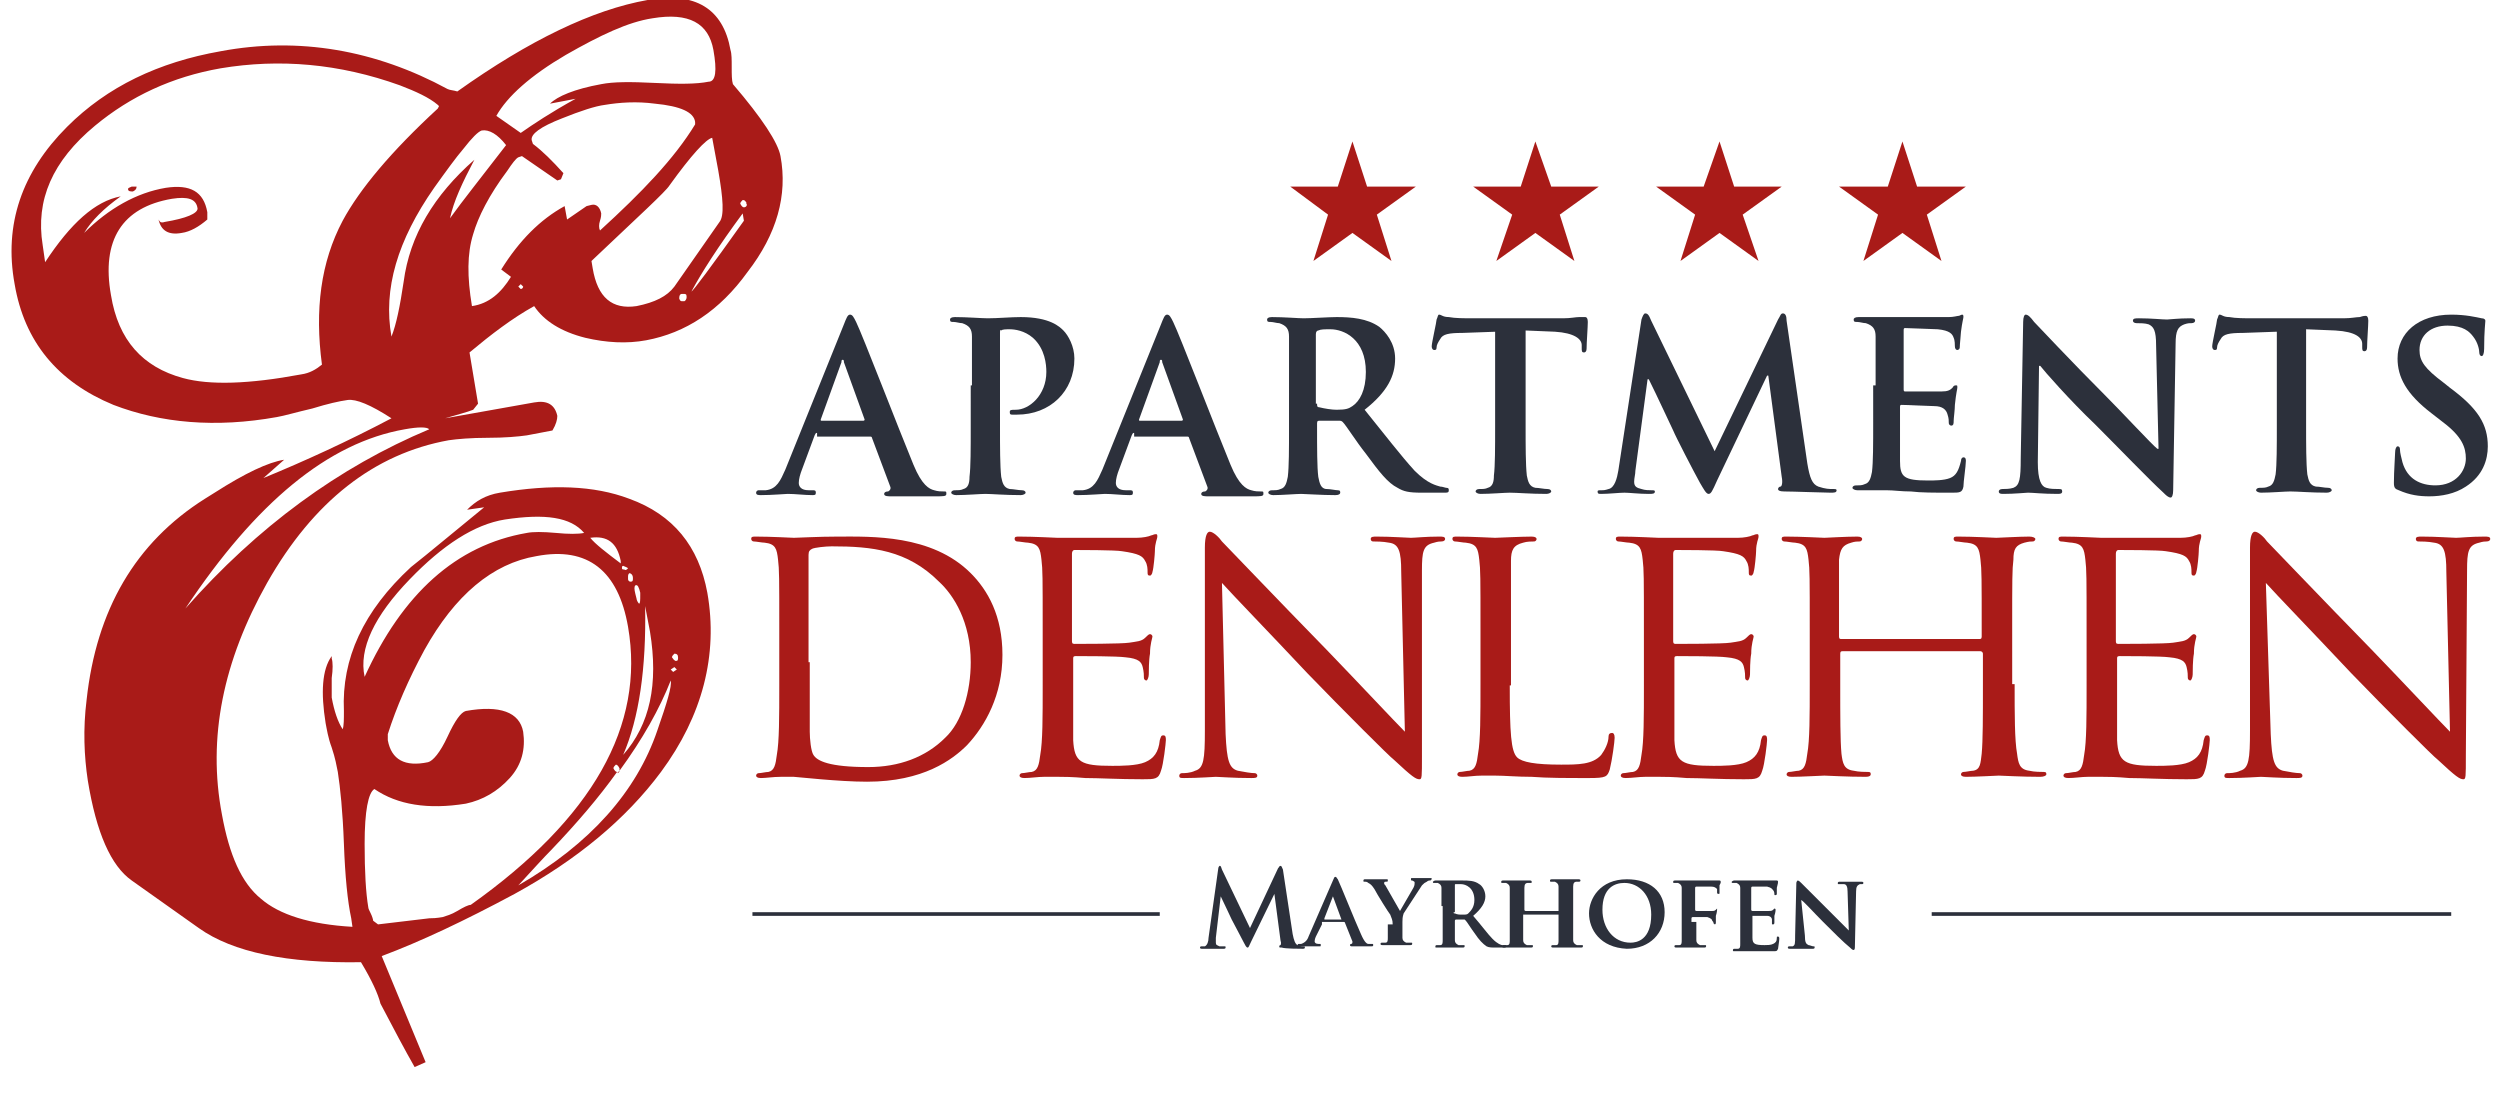 <?xml version="1.0" encoding="utf-8"?>
<!-- Generator: Adobe Illustrator 22.1.0, SVG Export Plug-In . SVG Version: 6.00 Build 0)  -->
<svg version="1.1" xmlns="http://www.w3.org/2000/svg" xmlns:xlink="http://www.w3.org/1999/xlink" x="0px" y="0px"
	 viewBox="0 0 205 90" style="enable-background:new 0 0 205 90;" xml:space="preserve">
<style type="text/css">
	.st0{display:none;}
	.st1{display:inline;}
	.st2{fill:#A7141D;}
	.st3{fill:#262E38;}
	.st4{fill:#A91B18;}
	.st5{clip-path:url(#SVGID_2_);fill:#A91B18;}
	.st6{fill:#2C303B;}
</style>
<g id="Ebene_1" class="st0">
	<g class="st1">
		<path class="st2" d="M63.8,52.8c0-4.1,0-4.8-0.1-5.6c-0.1-0.9-0.2-1.3-1.1-1.4c-0.2,0-0.7-0.1-0.9-0.1c-0.1,0-0.2-0.1-0.2-0.2
			c0-0.2,0.1-0.2,0.4-0.2c1.2,0,3,0.1,3.1,0.1c0.3,0,2-0.1,3.6-0.1c2.7,0,7.7-0.2,10.9,3c1.4,1.4,2.6,3.5,2.6,6.7
			c0,3.3-1.4,5.8-2.9,7.4c-1.2,1.2-3.6,3-8.2,3c-1.2,0-2.6-0.1-3.8-0.2c-1.2-0.1-2.1-0.2-2.2-0.2c-0.1,0-0.6,0-1.1,0
			c-0.6,0-1.2,0.1-1.6,0.1c-0.3,0-0.4-0.1-0.4-0.2c0-0.1,0.1-0.2,0.2-0.2c0.2,0,0.6-0.1,0.8-0.1c0.5-0.1,0.6-0.6,0.7-1.4
			c0.2-1.1,0.2-3.1,0.2-5.7V52.8z M66.3,55.6c0,2.8,0,5.2,0,5.7c0,0.6,0.1,1.6,0.3,1.9c0.3,0.5,1.3,1,4.5,1c2.5,0,4.7-0.8,6.3-2.4
			c1.4-1.3,2.1-3.8,2.1-6.2c0-3.3-1.4-5.5-2.6-6.6c-2.6-2.6-5.5-2.9-8.8-2.9c-0.5,0-1.4,0.1-1.6,0.2c-0.2,0.1-0.3,0.2-0.3,0.5
			C66.3,46.9,66.3,55.6,66.3,55.6z"/>
		<path class="st2" d="M85.4,52.8c0-4.1,0-4.8-0.1-5.6c-0.1-0.9-0.2-1.3-1.1-1.4c-0.2,0-0.7-0.1-0.9-0.1c-0.1,0-0.2-0.1-0.2-0.2
			c0-0.2,0.1-0.2,0.4-0.2c1.2,0,3,0.1,3.1,0.1c0.2,0,5.9,0,6.5,0c0.5,0,1-0.1,1.2-0.2c0.1,0,0.2-0.1,0.4-0.1c0.1,0,0.1,0.1,0.1,0.2
			c0,0.2-0.2,0.5-0.2,1.2c0,0.2-0.1,1.4-0.2,1.7c0,0.1-0.1,0.3-0.2,0.3c-0.2,0-0.2-0.1-0.2-0.3c0-0.2,0-0.6-0.2-0.9
			c-0.2-0.4-0.5-0.6-1.9-0.8c-0.5-0.1-3.6-0.1-3.9-0.1c-0.1,0-0.2,0.1-0.2,0.3v7.1c0,0.2,0,0.3,0.2,0.3c0.3,0,3.9,0,4.5-0.1
			c0.6-0.1,1-0.1,1.3-0.4c0.2-0.2,0.3-0.3,0.4-0.3c0.1,0,0.2,0.1,0.2,0.2s-0.2,0.6-0.2,1.4c-0.1,0.5-0.1,1.5-0.1,1.7
			c0,0.2-0.1,0.5-0.2,0.5c-0.1,0-0.2-0.1-0.2-0.2c0-0.2,0-0.5-0.1-0.9c-0.1-0.4-0.3-0.7-1.4-0.8c-0.7-0.1-3.6-0.1-4.1-0.1
			c-0.2,0-0.2,0.1-0.2,0.2v2.2c0,0.9,0,3.9,0,4.5c0.1,1.8,0.6,2.1,3.2,2.1c0.7,0,2,0,2.7-0.3c0.7-0.3,1.1-0.8,1.2-1.8
			c0.1-0.3,0.1-0.4,0.3-0.4c0.2,0,0.2,0.2,0.2,0.4c0,0.2-0.2,2-0.4,2.5c-0.2,0.7-0.5,0.7-1.5,0.7c-2,0-3.6-0.1-4.7-0.1
			c-1.1-0.1-1.8-0.1-2.2-0.1c-0.1,0-0.6,0-1.2,0C85,65,84.4,65,83.9,65c-0.3,0-0.4-0.1-0.4-0.2c0-0.1,0.1-0.2,0.2-0.2
			c0.2,0,0.6-0.1,0.8-0.1c0.5-0.1,0.6-0.6,0.7-1.4c0.2-1.1,0.2-3.1,0.2-5.7V52.8z"/>
		<path class="st2" d="M100.5,61.5c0.1,2.2,0.3,2.8,1,3c0.5,0.1,1.1,0.2,1.4,0.2c0.1,0,0.2,0.1,0.2,0.2c0,0.2-0.2,0.2-0.5,0.2
			c-1.5,0-2.6-0.1-2.9-0.1c-0.2,0-1.4,0.1-2.6,0.1c-0.3,0-0.4,0-0.4-0.2c0-0.1,0.1-0.2,0.2-0.2c0.2,0,0.7,0,1.1-0.2
			c0.7-0.2,0.8-0.9,0.8-3.3v-15c0-1,0.2-1.3,0.4-1.3c0.3,0,0.8,0.5,1,0.8c0.4,0.4,4.4,4.6,8.6,8.9c2.7,2.8,5.6,5.9,6.4,6.7
			l-0.3-13.1c0-1.7-0.2-2.3-1-2.4c-0.5-0.1-1.1-0.1-1.3-0.1c-0.2,0-0.2-0.2-0.2-0.2c0-0.2,0.2-0.2,0.5-0.2c1.2,0,2.5,0.1,2.8,0.1
			c0.3,0,1.2-0.1,2.3-0.1c0.3,0,0.5,0,0.5,0.2c0,0.1-0.1,0.2-0.3,0.2c-0.1,0-0.3,0-0.6,0.1c-0.9,0.2-1,0.7-1,2.3l-0.1,15.3
			c0,1.7,0,1.9-0.2,1.9c-0.3,0-0.6-0.2-2.1-1.6c-0.3-0.2-4.2-4.1-7.1-7.1c-3.1-3.3-6.2-6.5-7-7.4L100.5,61.5z"/>
		<path class="st2" d="M123.8,57.5c0,3.9,0.1,5.4,0.6,5.9c0.4,0.4,1.5,0.6,3.6,0.6c1.4,0,2.6,0,3.3-0.8c0.3-0.4,0.6-1,0.6-1.5
			c0-0.2,0.1-0.3,0.3-0.3c0.1,0,0.2,0.1,0.2,0.4c0,0.3-0.2,1.8-0.4,2.6c-0.2,0.6-0.3,0.7-1.7,0.7c-1.9,0-3.4,0-4.7-0.1
			c-1.2,0-2.2-0.1-3-0.1c-0.1,0-0.6,0-1.1,0c-0.6,0-1.1,0.1-1.6,0.1c-0.3,0-0.4-0.1-0.4-0.2c0-0.1,0.1-0.2,0.2-0.2
			c0.2,0,0.6-0.1,0.8-0.1c0.5-0.1,0.6-0.6,0.7-1.4c0.2-1.1,0.2-3.1,0.2-5.7v-4.6c0-4.1,0-4.8-0.1-5.6c-0.1-0.9-0.2-1.3-1.1-1.4
			c-0.2,0-0.7-0.1-0.9-0.1c-0.1,0-0.2-0.1-0.2-0.2c0-0.2,0.1-0.2,0.4-0.2c1.2,0,2.9,0.1,3.1,0.1c0.1,0,2.2-0.1,3-0.1
			c0.3,0,0.4,0.1,0.4,0.2c0,0.1-0.1,0.2-0.2,0.2c-0.2,0-0.6,0-0.9,0.1c-0.8,0.2-1,0.6-1,1.5c0,0.8,0,1.6,0,5.6V57.5z"/>
		<path class="st2" d="M134.7,52.8c0-4.1,0-4.8-0.1-5.6c-0.1-0.9-0.2-1.3-1.1-1.4c-0.2,0-0.7-0.1-0.9-0.1c-0.1,0-0.2-0.1-0.2-0.2
			c0-0.2,0.1-0.2,0.4-0.2c1.2,0,3,0.1,3.1,0.1c0.2,0,5.9,0,6.5,0c0.5,0,1-0.1,1.2-0.2c0.1,0,0.2-0.1,0.4-0.1c0.1,0,0.1,0.1,0.1,0.2
			c0,0.2-0.2,0.5-0.2,1.2c0,0.2-0.1,1.4-0.2,1.7c0,0.1-0.1,0.3-0.2,0.3c-0.2,0-0.2-0.1-0.2-0.3c0-0.2,0-0.6-0.2-0.9
			c-0.2-0.4-0.5-0.6-1.9-0.8c-0.5-0.1-3.6-0.1-3.9-0.1c-0.1,0-0.2,0.1-0.2,0.3v7.1c0,0.2,0,0.3,0.2,0.3c0.3,0,3.9,0,4.5-0.1
			c0.6-0.1,1-0.1,1.3-0.4c0.2-0.2,0.3-0.3,0.4-0.3c0.1,0,0.2,0.1,0.2,0.2s-0.2,0.6-0.2,1.4c-0.1,0.5-0.1,1.5-0.1,1.7
			c0,0.2-0.1,0.5-0.2,0.5c-0.1,0-0.2-0.1-0.2-0.2c0-0.2,0-0.5-0.1-0.9c-0.1-0.4-0.3-0.7-1.4-0.8c-0.7-0.1-3.6-0.1-4.1-0.1
			c-0.2,0-0.2,0.1-0.2,0.2v2.2c0,0.9,0,3.9,0,4.5c0.1,1.8,0.6,2.1,3.2,2.1c0.7,0,2,0,2.7-0.3c0.7-0.3,1.1-0.8,1.2-1.8
			c0.1-0.3,0.1-0.4,0.3-0.4c0.2,0,0.2,0.2,0.2,0.4c0,0.2-0.2,2-0.4,2.5c-0.2,0.7-0.5,0.7-1.5,0.7c-2,0-3.6-0.1-4.7-0.1
			c-1.1-0.1-1.8-0.1-2.2-0.1c-0.1,0-0.6,0-1.2,0c-0.5,0-1.1,0.1-1.6,0.1c-0.3,0-0.4-0.1-0.4-0.2c0-0.1,0.1-0.2,0.2-0.2
			c0.2,0,0.6-0.1,0.8-0.1c0.5-0.1,0.6-0.6,0.7-1.4c0.2-1.1,0.2-3.1,0.2-5.7L134.7,52.8L134.7,52.8z"/>
		<path class="st2" d="M165.2,57.4c0,2.5,0,4.6,0.2,5.7c0.1,0.8,0.2,1.3,1,1.4c0.4,0.1,1,0.1,1.2,0.1c0.2,0,0.2,0.1,0.2,0.2
			c0,0.1-0.2,0.2-0.5,0.2c-1.5,0-3.2-0.1-3.4-0.1c-0.1,0-1.9,0.1-2.7,0.1c-0.3,0-0.4-0.1-0.4-0.2c0-0.1,0.1-0.2,0.2-0.2
			c0.2,0,0.6-0.1,0.8-0.1c0.6-0.1,0.6-0.6,0.7-1.4c0.1-1.1,0.1-3,0.1-5.6v-2.6c0-0.1-0.1-0.2-0.2-0.2h-11.3c-0.1,0-0.2,0-0.2,0.2
			v2.6c0,2.5,0,4.5,0.1,5.6c0.1,0.8,0.2,1.3,1,1.4c0.4,0.1,1,0.1,1.2,0.1c0.2,0,0.2,0.1,0.2,0.2c0,0.1-0.1,0.2-0.4,0.2
			c-1.5,0-3.2-0.1-3.4-0.1c-0.2,0-1.9,0.1-2.7,0.1c-0.3,0-0.4-0.1-0.4-0.2c0-0.1,0.1-0.2,0.2-0.2c0.2,0,0.6-0.1,0.8-0.1
			c0.5-0.1,0.6-0.6,0.7-1.4c0.2-1.1,0.2-3.1,0.2-5.7v-4.6c0-4.1,0-4.8-0.1-5.6c-0.1-0.9-0.2-1.3-1.1-1.4c-0.2,0-0.7-0.1-0.9-0.1
			c-0.1,0-0.2-0.1-0.2-0.2c0-0.2,0.1-0.2,0.4-0.2c1.2,0,3,0.1,3.1,0.1c0.1,0,1.8-0.1,2.7-0.1c0.3,0,0.4,0.1,0.4,0.2
			c0,0.1-0.1,0.2-0.2,0.2c-0.2,0-0.4,0-0.7,0.1c-0.7,0.2-0.9,0.5-1,1.4c0,0.8,0,1.6,0,5.7v0.6c0,0.2,0.1,0.2,0.2,0.2h11.3
			c0.1,0,0.2,0,0.2-0.2v-0.6c0-4.1,0-4.9-0.1-5.7c-0.1-0.9-0.2-1.3-1.1-1.4c-0.2,0-0.7-0.1-0.9-0.1c-0.1,0-0.2-0.1-0.2-0.2
			c0-0.2,0.1-0.2,0.4-0.2c1.2,0,3,0.1,3.1,0.1c0.2,0,1.9-0.1,2.7-0.1c0.3,0,0.5,0.1,0.5,0.2c0,0.1-0.1,0.2-0.2,0.2
			c-0.2,0-0.3,0-0.7,0.1c-0.7,0.2-0.9,0.5-0.9,1.4c-0.1,0.8-0.1,1.6-0.1,5.6L165.2,57.4L165.2,57.4z"/>
		<path class="st2" d="M171.1,52.8c0-4.1,0-4.8-0.1-5.6c-0.1-0.9-0.2-1.3-1.1-1.4c-0.2,0-0.7-0.1-0.9-0.1c-0.1,0-0.2-0.1-0.2-0.2
			c0-0.2,0.1-0.2,0.4-0.2c1.2,0,3,0.1,3.1,0.1c0.2,0,5.9,0,6.5,0c0.5,0,1-0.1,1.2-0.2c0.1,0,0.2-0.1,0.4-0.1c0.1,0,0.1,0.1,0.1,0.2
			c0,0.2-0.2,0.5-0.2,1.2c0,0.2-0.1,1.4-0.2,1.7c0,0.1-0.1,0.3-0.2,0.3c-0.2,0-0.2-0.1-0.2-0.3c0-0.2,0-0.6-0.2-0.9
			c-0.2-0.4-0.5-0.6-1.9-0.8c-0.5-0.1-3.6-0.1-3.9-0.1c-0.1,0-0.2,0.1-0.2,0.3v7.1c0,0.2,0,0.3,0.2,0.3c0.3,0,3.9,0,4.5-0.1
			c0.6-0.1,1-0.1,1.3-0.4c0.2-0.2,0.3-0.3,0.4-0.3c0.1,0,0.2,0.1,0.2,0.2s-0.2,0.6-0.2,1.4c-0.1,0.5-0.1,1.5-0.1,1.7
			c0,0.2-0.1,0.5-0.2,0.5c-0.1,0-0.2-0.1-0.2-0.2c0-0.2,0-0.5-0.1-0.9c-0.1-0.4-0.3-0.7-1.4-0.8c-0.7-0.1-3.6-0.1-4.1-0.1
			c-0.2,0-0.2,0.1-0.2,0.2v2.2c0,0.9,0,3.9,0,4.5c0.1,1.8,0.6,2.1,3.2,2.1c0.7,0,2,0,2.7-0.3c0.7-0.3,1.1-0.8,1.2-1.8
			c0.1-0.3,0.1-0.4,0.3-0.4c0.2,0,0.2,0.2,0.2,0.4c0,0.2-0.2,2-0.4,2.5c-0.2,0.7-0.5,0.7-1.5,0.7c-2,0-3.6-0.1-4.7-0.1
			c-1.1-0.1-1.8-0.1-2.2-0.1c-0.1,0-0.6,0-1.2,0c-0.5,0-1.1,0.1-1.6,0.1c-0.3,0-0.4-0.1-0.4-0.2c0-0.1,0.1-0.2,0.2-0.2
			c0.2,0,0.6-0.1,0.8-0.1c0.5-0.1,0.6-0.6,0.7-1.4c0.2-1.1,0.2-3.1,0.2-5.7L171.1,52.8L171.1,52.8z"/>
		<path class="st2" d="M186.1,61.5c0.1,2.2,0.3,2.8,1,3c0.5,0.1,1.1,0.2,1.4,0.2c0.1,0,0.2,0.1,0.2,0.2c0,0.2-0.2,0.2-0.5,0.2
			c-1.5,0-2.6-0.1-2.9-0.1c-0.2,0-1.4,0.1-2.6,0.1c-0.3,0-0.4,0-0.4-0.2c0-0.1,0.1-0.2,0.2-0.2c0.2,0,0.7,0,1.1-0.2
			c0.7-0.2,0.8-0.9,0.8-3.3v-15c0-1,0.2-1.3,0.4-1.3c0.3,0,0.8,0.5,1,0.8c0.4,0.4,4.4,4.6,8.6,8.9c2.7,2.8,5.6,5.9,6.4,6.7
			l-0.3-13.1c0-1.7-0.2-2.3-1-2.4c-0.5-0.1-1.1-0.1-1.3-0.1c-0.2,0-0.2-0.2-0.2-0.2c0-0.2,0.2-0.2,0.5-0.2c1.2,0,2.5,0.1,2.8,0.1
			c0.3,0,1.2-0.1,2.3-0.1c0.3,0,0.5,0,0.5,0.2c0,0.1-0.1,0.2-0.3,0.2c-0.1,0-0.3,0-0.6,0.1c-0.9,0.2-1,0.7-1,2.3l-0.1,15.3
			c0,1.7,0,1.9-0.2,1.9c-0.3,0-0.6-0.2-2.1-1.6c-0.3-0.2-4.2-4.1-7.1-7.1c-3.1-3.3-6.2-6.5-7-7.4L186.1,61.5z"/>
		<path class="st2" d="M63.9,14.1c0.6,3.2-0.3,6.4-2.7,9.5c-2.3,3.2-5.1,5-8.3,5.6c-1.6,0.3-3.3,0.2-5-0.2c-2-0.5-3.4-1.4-4.2-2.6
			c-1.8,1-3.5,2.3-5.3,3.8l0.7,4.2l-0.4,0.5c-0.5,0.2-1.3,0.4-2.3,0.7l7.3-1.3c1.1-0.2,1.7,0.2,1.9,1.1c0,0.3-0.1,0.7-0.4,1.2
			L43.1,37c-0.7,0.1-1.8,0.2-3.2,0.2c-1.4,0-2.5,0.1-3.2,0.2c-6.1,1.1-11.1,5-14.9,11.7c-3.6,6.4-4.9,12.7-3.7,19
			c0.6,3.3,1.6,5.6,3.2,6.9c1.5,1.3,4,2.1,7.5,2.3l-0.1-0.7c-0.3-1.4-0.5-3.4-0.6-6.1c-0.1-2.7-0.3-4.6-0.5-5.9
			c-0.1-0.5-0.2-1.1-0.5-2c-0.3-0.8-0.4-1.5-0.5-2c-0.4-2.5-0.3-4.4,0.5-5.5l0,0.2c0.1,0.3,0.1,0.9,0,1.6s0,1.2,0,1.6
			c0.2,1.1,0.5,2,0.9,2.6c0.1-0.3,0.1-0.8,0.1-1.5c-0.2-4.3,1.6-8.2,5.5-11.8c1.4-1.1,3.3-2.7,6-4.9l-1.4,0.2
			c0.7-0.7,1.5-1.2,2.7-1.4c4.2-0.7,7.7-0.6,10.6,0.5c3.6,1.3,5.7,3.9,6.4,7.7c0.9,5.1-0.4,10.1-3.8,14.7c-2.9,3.9-6.9,7.2-12,10
			c-4.1,2.2-7.7,3.9-10.9,5.1l3.6,8.7L34,88.8c-0.8-1.4-1.7-3.1-2.8-5.2c-0.2-0.8-0.7-1.9-1.6-3.4c-6,0.1-10.5-0.8-13.3-2.8
			l-5.5-3.9c-1.7-1.2-2.9-3.9-3.6-8.2c-0.3-2-0.4-4.2-0.1-6.6c0.8-7.4,4-12.9,9.7-16.5l0.8-0.5c2.5-1.6,4.4-2.5,5.7-2.7l-1.7,1.5
			c3.4-1.4,6.9-3,10.5-4.9c-1.7-1.1-2.9-1.6-3.6-1.5c-0.7,0.1-1.6,0.3-2.9,0.7c-1.3,0.3-2.3,0.6-2.9,0.7c-5,0.9-9.5,0.5-13.4-1
			c-4.6-1.8-7.2-5.1-8.1-9.9c-0.9-4.9,0.6-9.2,4.3-12.9C8.7,8.4,12.9,6.3,18,5.5c6.5-1.1,12.7-0.1,18.7,3.2c0.2,0.1,0.5,0.1,0.8,0.2
			c5.9-4.2,11.1-6.7,15.6-7.5C57,0.7,59.3,2,59.9,5.4C59.9,5.7,60,6.2,60,6.8c0,0.6,0,1.1,0.1,1.4C62.4,11,63.7,13,63.9,14.1
			 M35.9,10l-0.1-0.1c-0.7-0.6-1.8-1.1-3.1-1.6C27.7,6.5,22.8,6,18,6.9c-4,0.7-7.4,2.3-10.3,4.7c-3.5,2.9-4.9,6.1-4.3,9.8l0.2,1.4
			c2.1-3.2,4.1-5,6.2-5.4c-1.4,1-2.4,2-3,3c2-2,4.3-3.3,6.7-3.7c2-0.4,3.1,0.3,3.4,2c0,0.1,0,0.2,0,0.3c0,0.1,0,0.2,0,0.3
			c-0.7,0.6-1.4,1-2.1,1.1c-1.1,0.2-1.7-0.2-1.9-1.1c0.1,0.2,0.2,0.3,0.5,0.2c1.8-0.3,2.7-0.7,2.7-1.1c-0.1-0.8-0.8-1-2.1-0.8
			c-4.1,0.7-5.8,3.4-5,7.9c0.6,3.7,2.6,5.9,5.9,6.8c2.2,0.6,5.4,0.5,9.7-0.3c0.7-0.1,1.2-0.4,1.7-0.8c-0.6-4.5-0.1-8.4,1.7-11.8
			c1.4-2.6,4-5.7,7.8-9.2L35.9,10z M11.2,16.6L11.2,16.6c0,0.2-0.1,0.3-0.3,0.4c-0.2,0-0.4,0-0.4-0.2c0-0.1,0.1-0.1,0.3-0.2l0.1,0
			C11.1,16.6,11.1,16.6,11.2,16.6 M35.1,36.5c-0.2-0.2-0.9-0.2-2,0c-6.3,1.1-12.2,6-18,14.7C21.1,44.5,27.7,39.6,35.1,36.5 M47.8,45
			c-1.1-1.3-3.2-1.6-6.5-1.1c-2.5,0.4-5.1,2.1-7.8,4.9c-2.9,3-4.1,5.7-3.7,8c3.1-6.8,7.5-10.8,13.3-11.8c0.5-0.1,1.3-0.1,2.4,0
			C46.5,45.1,47.3,45.1,47.8,45 M51.4,52.7c-0.8-4.6-3.3-6.6-7.5-5.8c-3.6,0.6-6.7,3.2-9.2,7.7c-1.3,2.4-2.3,4.7-3,6.9
			c0,0.2,0,0.3,0,0.5c0.3,1.6,1.4,2.2,3.3,1.8c0.4-0.1,1-0.8,1.6-2.1c0.6-1.3,1.1-2,1.5-2.1c2.8-0.5,4.4,0.1,4.7,1.7
			c0.2,1.4-0.1,2.7-1.1,3.8c-1,1.1-2.2,1.8-3.6,2.1c-3.1,0.5-5.6,0.1-7.5-1.2c-0.5,0.3-0.8,1.8-0.8,4.5c0,2.3,0.1,4,0.3,5.2
			c0,0.1,0.1,0.3,0.2,0.5c0.1,0.2,0.2,0.5,0.2,0.6l0.4,0.3l4.2-0.5c0.7,0,1-0.1,1.1-0.1c0.3-0.1,0.7-0.2,1.2-0.5
			c0.5-0.3,0.9-0.5,1.1-0.5C48.5,68.4,52.8,60.8,51.4,52.7 M41.4,13.2c-0.7-0.9-1.4-1.3-2-1.2c-0.3,0.1-0.8,0.6-1.5,1.5
			c-0.6,0.7-1.4,1.8-2.4,3.2c-3,4.3-4.2,8.3-3.5,12.2c0.4-1,0.7-2.5,1-4.5c0.5-3.8,2.5-7.1,5.8-10c-1,1.9-1.7,3.4-2,4.8
			C37.9,17.8,39.4,15.8,41.4,13.2 M57,11.5l0-0.2c-0.1-0.8-1.2-1.3-3.3-1.5c-1.5-0.2-2.9-0.1-4.1,0.1c-0.8,0.1-2,0.5-3.5,1.1
			c-1.8,0.7-2.6,1.3-2.5,1.8l0.1,0.3c0.8,0.6,1.6,1.4,2.5,2.4L45.9,16l-0.3,0.1l-2.9-2l-0.3,0.1c-0.2,0.2-0.4,0.6-0.8,1.2
			c-1.5,2-2.4,3.8-2.8,5.2c-0.5,1.6-0.5,3.5-0.1,5.9c1.4-0.2,2.4-1.1,3.2-2.4l-0.8-0.6c1.5-2.4,3.2-4.1,5.2-5.2l0.2,1.1L48,18
			l0.4-0.1c0.4-0.1,0.7,0.1,0.8,0.7c0,0.1,0,0.3-0.1,0.6c-0.1,0.3-0.1,0.6,0,0.8C52.6,17.1,55.2,14.3,57,11.5 M58.4,5.4
			c-0.4-2.2-2-3.1-5-2.6c-2,0.3-4.3,1.4-7.1,3c-2.9,1.7-4.8,3.4-5.7,5l2,1.4c1-0.7,2.5-1.7,4.5-2.8l-2.1,0.4c0.6-0.6,2-1.2,4.2-1.6
			c1-0.2,2.4-0.2,4.4-0.1c2,0.1,3.4,0.1,4.4-0.1C58.6,8,58.7,7.1,58.4,5.4 M42.8,24.8l-0.2-0.2l-0.2,0.2l0.2,0.2
			C42.8,25,42.8,24.9,42.8,24.8 M54.9,57.1c-0.9,2.3-2.3,4.8-4.2,7.4l0-0.2c-0.1-0.2-0.2-0.3-0.3-0.3c-0.1,0.1-0.2,0.2-0.2,0.3
			c0.1,0.2,0.2,0.3,0.3,0.3c-1.5,2.1-3.3,4.2-5.4,6.4c-0.6,0.6-1.5,1.6-2.7,2.9c5.9-3.4,9.7-7.7,11.4-12.7
			C54.7,58.9,55,57.5,54.9,57.1 M50.8,47.5l0-0.2c-0.3-1.5-1.1-2.1-2.5-1.9C48.8,45.9,49.6,46.6,50.8,47.5 M58.9,15.3l-0.5-2.7
			c-0.5,0.1-1.7,1.4-3.5,3.9c-0.3,0.5-2.5,2.5-6.4,6.2l0.1,0.6c0.4,2.4,1.6,3.4,3.6,3.1c1.5-0.3,2.5-0.8,3.1-1.6l3.7-5.3
			C59.3,19,59.3,17.6,58.9,15.3 M50.7,64.5c0,0.1-0.1,0.2-0.2,0.2L50.7,64.5z M51.4,47.9c-0.1-0.1-0.2-0.1-0.4-0.2
			C51,47.8,51,47.9,51,48c0,0.1,0.1,0.1,0.2,0.1C51.2,48.1,51.3,48,51.4,47.9 M53.2,53.1L52.8,51c0.1,5.1-0.5,9.2-1.8,12.2
			C53.2,60.7,53.9,57.4,53.2,53.1 M51.9,48.7c0-0.3-0.2-0.4-0.3-0.4c-0.1,0.1-0.1,0.2-0.1,0.3l0,0.2c0,0.1,0.1,0.2,0.2,0.2
			C51.8,49,51.9,48.9,51.9,48.7 M52.5,50.1l0-0.2c-0.1-0.4-0.2-0.7-0.4-0.6c-0.1,0.1-0.1,0.3,0,0.7l0.1,0.4c0,0.1,0.1,0.3,0.2,0.4
			C52.4,50.8,52.5,50.5,52.5,50.1 M55.4,56.2c-0.1-0.1-0.2-0.2-0.2-0.2L55,56.2l0.2,0.2L55.4,56.2z M55.6,55.2
			c0-0.2-0.1-0.3-0.3-0.3c-0.1,0.1-0.2,0.2-0.2,0.3c0.1,0.1,0.1,0.2,0.3,0.3C55.5,55.5,55.6,55.4,55.6,55.2 M56.2,25.7l0-0.1
			c0-0.2-0.1-0.2-0.3-0.2l-0.1,0c-0.1,0-0.2,0.1-0.2,0.3l0,0.1c0.1,0.2,0.2,0.2,0.3,0.2l0.1,0C56.2,25.9,56.2,25.8,56.2,25.7
			 M60.9,19.4l-0.1-0.6c-2,2.8-3.4,4.9-4.2,6.4C56.8,25.2,58.2,23.2,60.9,19.4 M61.2,18l0-0.1c-0.1-0.1-0.1-0.2-0.3-0.2
			c-0.1,0.1-0.2,0.2-0.2,0.4c0.1,0.2,0.2,0.3,0.3,0.3C61.2,18.3,61.2,18.1,61.2,18"/>
		<path class="st3" d="M99.8,72.5c0-0.1,0.1-0.2,0.1-0.2s0.1,0,0.2,0.3l2.3,4.8l2.3-4.9c0.1-0.1,0.1-0.2,0.2-0.2
			c0.1,0,0.1,0.1,0.2,0.3l0.8,5.3c0.1,0.5,0.2,0.8,0.4,0.9c0.2,0.1,0.4,0.1,0.5,0.1c0.1,0,0.1,0,0.1,0.1c0,0.1-0.1,0.1-0.2,0.1
			c-0.2,0-1.4,0-1.7-0.1c-0.2,0-0.2,0-0.2-0.1c0,0,0-0.1,0.1-0.1c0.1,0,0.1-0.1,0-0.4l-0.5-3.8h0l-1.9,3.9c-0.2,0.4-0.2,0.5-0.3,0.5
			c-0.1,0-0.2-0.2-0.3-0.4c-0.2-0.4-0.9-1.7-1-1.9c-0.1-0.2-0.6-1.3-0.9-1.9h0l-0.4,3.4c0,0.2,0,0.3,0,0.4c0,0.2,0.1,0.2,0.3,0.3
			c0.2,0,0.3,0,0.4,0c0.1,0,0.1,0,0.1,0.1c0,0.1-0.1,0.1-0.2,0.1c-0.4,0-0.7,0-0.9,0c-0.2,0-0.6,0-0.8,0c-0.1,0-0.2,0-0.2-0.1
			c0,0,0.1-0.1,0.1-0.1c0.1,0,0.1,0,0.3,0c0.2-0.1,0.3-0.4,0.3-0.7L99.8,72.5z"/>
		<path class="st3" d="M108.4,77.1C108.3,77.1,108.3,77.1,108.4,77.1l-0.5,1c-0.1,0.2-0.1,0.4-0.1,0.4c0,0.1,0.1,0.2,0.3,0.2h0.1
			c0.1,0,0.1,0,0.1,0.1c0,0.1,0,0.1-0.1,0.1c-0.2,0-0.6,0-0.8,0c-0.1,0-0.5,0-0.9,0c-0.1,0-0.1,0-0.1-0.1c0,0,0-0.1,0.1-0.1
			c0.1,0,0.2,0,0.2,0c0.3-0.1,0.5-0.3,0.6-0.6l2-4.6c0.1-0.2,0.1-0.3,0.2-0.3c0.1,0,0.1,0.1,0.2,0.2c0.2,0.4,1.4,3.4,1.9,4.5
			c0.3,0.7,0.5,0.8,0.6,0.8c0.1,0,0.2,0,0.3,0c0.1,0,0.1,0,0.1,0.1c0,0.1,0,0.1-0.3,0.1c-0.3,0-0.8,0-1.4,0c-0.1,0-0.2,0-0.2-0.1
			c0,0,0-0.1,0.1-0.1c0.1,0,0.1-0.1,0.1-0.2l-0.6-1.5c0,0,0-0.1-0.1-0.1L108.4,77.1L108.4,77.1z M110,76.7
			C110,76.7,110,76.7,110,76.7l-0.7-1.9c0,0,0-0.1,0-0.1c0,0,0,0,0,0.1l-0.7,1.8c0,0,0,0.1,0,0.1C108.5,76.7,110,76.7,110,76.7z"/>
		<path class="st3" d="M114.1,77.1c0-0.4-0.1-0.5-0.2-0.8c-0.1-0.1-1.1-1.7-1.3-2.1c-0.2-0.3-0.3-0.4-0.5-0.5
			c-0.1-0.1-0.2-0.1-0.3-0.1c-0.1,0-0.1,0-0.1-0.1s0.1-0.1,0.1-0.1c0.1,0,0.7,0,0.9,0c0.2,0,0.5,0,0.9,0c0.1,0,0.1,0,0.1,0.1
			c0,0.1-0.1,0.1-0.2,0.1c-0.1,0-0.1,0.1-0.1,0.1c0,0.1,0,0.1,0.1,0.2c0.1,0.2,1.1,1.9,1.2,2.1c0.1-0.2,1-1.7,1.1-1.9
			c0.1-0.2,0.1-0.3,0.1-0.4c0-0.1,0-0.1-0.2-0.2c-0.1,0-0.1,0-0.1-0.1c0-0.1,0-0.1,0.1-0.1c0.2,0,0.5,0,0.7,0c0.2,0,0.7,0,0.8,0
			c0.1,0,0.1,0,0.1,0.1c0,0-0.1,0.1-0.1,0.1c-0.1,0-0.2,0-0.3,0.1c-0.2,0.1-0.2,0.1-0.4,0.3c-0.2,0.3-1.3,2-1.5,2.3
			c-0.1,0.3-0.1,0.5-0.1,0.7v0.6c0,0.1,0,0.4,0,0.7c0,0.2,0.1,0.3,0.3,0.4c0.1,0,0.3,0,0.4,0c0.1,0,0.1,0,0.1,0.1
			c0,0.1-0.1,0.1-0.2,0.1c-0.5,0-1,0-1.2,0c-0.2,0-0.7,0-1,0c-0.1,0-0.2,0-0.2-0.1c0,0,0-0.1,0.1-0.1c0.1,0,0.2,0,0.3,0
			c0.2,0,0.2-0.2,0.2-0.4c0-0.3,0-0.6,0-0.7L114.1,77.1L114.1,77.1z"/>
		<path class="st3" d="M118.2,75.6c0-1.1,0-1.3,0-1.5c0-0.2-0.1-0.3-0.3-0.4c-0.1,0-0.2,0-0.3,0c-0.1,0-0.1,0-0.1-0.1
			c0,0,0.1-0.1,0.2-0.1c0.4,0,0.9,0,1,0c0.3,0,0.9,0,1.2,0c0.5,0,1,0,1.4,0.3c0.2,0.1,0.5,0.5,0.5,1c0,0.5-0.3,1-1,1.6
			c0.7,0.8,1.2,1.5,1.6,1.9c0.4,0.4,0.7,0.5,0.8,0.5c0.1,0,0.1,0,0.2,0c0.1,0,0.1,0,0.1,0.1c0,0.1,0,0.1-0.1,0.1h-0.7
			c-0.4,0-0.6,0-0.8-0.1c-0.3-0.2-0.6-0.5-1-1.1c-0.3-0.4-0.6-0.9-0.7-1c0,0-0.1-0.1-0.1-0.1l-0.7,0c0,0-0.1,0-0.1,0.1v0.1
			c0,0.7,0,1.2,0,1.5c0,0.2,0.1,0.3,0.3,0.4c0.1,0,0.3,0,0.4,0c0.1,0,0.1,0,0.1,0.1c0,0.1-0.1,0.1-0.2,0.1c-0.4,0-1.1,0-1.2,0
			c-0.1,0-0.6,0-0.9,0c-0.1,0-0.1,0-0.1-0.1c0,0,0-0.1,0.1-0.1c0.1,0,0.2,0,0.3,0c0.2,0,0.2-0.2,0.2-0.4c0-0.3,0-0.9,0-1.5
			L118.2,75.6L118.2,75.6z M119.1,76.1c0,0.1,0,0.1,0.1,0.1c0.2,0.1,0.4,0.1,0.6,0.1c0.3,0,0.4,0,0.5-0.1c0.2-0.2,0.5-0.5,0.5-1.1
			c0-1-0.7-1.3-1.1-1.3c-0.2,0-0.4,0-0.4,0c-0.1,0-0.1,0-0.1,0.1L119.1,76.1L119.1,76.1z"/>
		<path class="st3" d="M127.8,75.8C127.8,75.8,127.8,75.8,127.8,75.8l0-0.2c0-1.1,0-1.4,0-1.6c0-0.2-0.1-0.3-0.3-0.4
			c-0.1,0-0.2,0-0.3,0c-0.1,0-0.1,0-0.1-0.1s0.1-0.1,0.2-0.1c0.4,0,0.9,0,1.1,0c0.2,0,0.7,0,1,0c0.1,0,0.2,0,0.2,0.1
			s-0.1,0.1-0.1,0.1c-0.1,0-0.1,0-0.2,0c-0.2,0-0.3,0.1-0.3,0.4c0,0.2,0,0.4,0,1.5v1.3c0,0.7,0,1.2,0,1.6c0,0.2,0.1,0.3,0.3,0.4
			c0.1,0,0.3,0,0.4,0c0.1,0,0.1,0,0.1,0.1c0,0.1-0.1,0.1-0.2,0.1c-0.5,0-1,0-1.2,0c-0.2,0-0.7,0-1,0c-0.1,0-0.2,0-0.2-0.1
			c0,0,0-0.1,0.1-0.1c0.1,0,0.2,0,0.3,0c0.2,0,0.2-0.2,0.2-0.4c0-0.3,0-0.9,0-1.5v-0.6c0,0,0,0,0,0h-2.8c0,0-0.1,0-0.1,0v0.6
			c0,0.7,0,1.2,0,1.5c0,0.2,0.1,0.3,0.3,0.4c0.1,0,0.3,0,0.4,0c0.1,0,0.1,0,0.1,0.1c0,0.1-0.1,0.1-0.2,0.1c-0.5,0-1,0-1.2,0
			c-0.2,0-0.7,0-1,0c-0.1,0-0.1,0-0.1-0.1c0,0,0-0.1,0.1-0.1c0.1,0,0.2,0,0.3,0c0.2,0,0.2-0.2,0.2-0.4c0-0.3,0-0.9,0-1.5v-1.3
			c0-1.1,0-1.3,0-1.5c0-0.2-0.1-0.3-0.3-0.4c-0.1,0-0.2,0-0.3,0c-0.1,0-0.1,0-0.1-0.1s0.1-0.1,0.2-0.1c0.4,0,0.9,0,1.1,0
			c0.2,0,0.7,0,1,0c0.1,0,0.2,0,0.2,0.1s0,0.1-0.1,0.1c-0.1,0-0.1,0-0.2,0c-0.2,0-0.3,0.1-0.3,0.4c0,0.2,0,0.5,0,1.6v0.2
			c0,0,0,0.1,0.1,0.1H127.8z"/>
		<path class="st3" d="M130.3,76.2c0-1.2,0.9-2.8,3.1-2.8c1.9,0,3.1,1,3.1,2.7c0,1.7-1.2,3-3.1,3C131.2,79,130.3,77.5,130.3,76.2
			 M135.4,76.3c0-1.6-1-2.6-2.2-2.6c-0.8,0-1.8,0.4-1.8,2.2c0,1.5,0.9,2.7,2.3,2.7C134.2,78.6,135.4,78.4,135.4,76.3"/>
		<path class="st3" d="M139,76.9c0,0.7,0,1.2,0,1.5c0,0.2,0.1,0.3,0.3,0.4c0.1,0,0.3,0,0.4,0c0.1,0,0.1,0,0.1,0.1
			c0,0.1-0.1,0.1-0.2,0.1c-0.5,0-1,0-1.2,0c-0.2,0-0.7,0-1,0c-0.1,0-0.2,0-0.2-0.1c0,0,0-0.1,0.1-0.1c0.1,0,0.2,0,0.3,0
			c0.2,0,0.2-0.2,0.2-0.4c0-0.3,0-0.8,0-1.5v-1.3c0-1.1,0-1.3,0-1.5c0-0.2-0.1-0.3-0.3-0.4c-0.1,0-0.2,0-0.3,0c-0.1,0-0.1,0-0.1-0.1
			c0-0.1,0.1-0.1,0.2-0.1c0.4,0,0.9,0,1.1,0c0.3,0,2,0,2.1,0c0.1,0,0.2,0,0.3,0c0,0,0.1,0,0.1,0c0,0,0.1,0,0.1,0.1
			c0,0.1,0,0.1-0.1,0.3c0,0.1,0,0.5,0,0.6c0,0.1,0,0.1-0.1,0.1c0,0-0.1,0-0.1-0.1c0-0.1,0-0.2,0-0.3c-0.1-0.1-0.2-0.2-0.5-0.2
			l-1.2,0c0,0-0.1,0-0.1,0.1v1.8c0,0,0,0.1,0.1,0.1l1,0c0.1,0,0.2,0,0.3,0c0.1,0,0.2,0,0.3-0.1c0,0,0.1-0.1,0.1-0.1c0,0,0,0,0,0.1
			c0,0,0,0.2-0.1,0.5c0,0.1,0,0.5,0,0.5c0,0.1,0,0.2-0.1,0.2c0,0-0.1-0.1-0.1-0.1s0-0.1-0.1-0.2c0-0.1-0.1-0.2-0.4-0.3
			c-0.2,0-1.1,0-1.2,0c0,0-0.1,0-0.1,0.1L139,76.9L139,76.9z"/>
		<path class="st3" d="M142.7,75.6c0-1.1,0-1.3,0-1.5c0-0.2-0.1-0.3-0.3-0.4c-0.1,0-0.2,0-0.3,0c-0.1,0-0.1,0-0.1-0.1
			c0,0,0.1-0.1,0.2-0.1c0.4,0,0.9,0,1.1,0c0.2,0,1.9,0,2,0c0.1,0,0.3,0,0.3,0c0,0,0.1,0,0.1,0c0,0,0.1,0,0.1,0.1
			c0,0.1,0,0.1-0.1,0.5c0,0.1,0,0.4,0,0.5c0,0,0,0.1-0.1,0.1c-0.1,0-0.1,0-0.1-0.1c0,0,0-0.2-0.1-0.3c-0.1-0.1-0.1-0.2-0.5-0.3
			c-0.1,0-1,0-1.2,0c0,0-0.1,0-0.1,0.1v1.8c0,0,0,0.1,0.1,0.1c0.2,0,1.1,0,1.3,0c0.2,0,0.3,0,0.4-0.1c0.1-0.1,0.1-0.1,0.1-0.1
			s0.1,0,0.1,0.1s0,0.2-0.1,0.5c0,0.1,0,0.4,0,0.5c0,0.1,0,0.2-0.1,0.2c-0.1,0-0.1,0-0.1-0.1c0-0.1,0-0.2,0-0.3
			c0-0.1-0.1-0.3-0.4-0.3c-0.1,0-1,0-1.2,0c0,0,0,0,0,0.1v0.6c0,0.2,0,0.9,0,1.1c0,0.5,0.2,0.6,1,0.6c0.2,0,0.5,0,0.7-0.1
			c0.2-0.1,0.3-0.2,0.3-0.5c0-0.1,0-0.1,0.1-0.1c0.1,0,0.1,0.1,0.1,0.2c0,0.2-0.1,0.7-0.1,0.8c-0.1,0.2-0.1,0.2-0.4,0.2
			c-0.6,0-1,0-1.4,0c-0.4,0-0.6,0-0.9,0c-0.1,0-0.2,0-0.4,0c-0.2,0-0.4,0-0.5,0c-0.1,0-0.1,0-0.1-0.1c0,0,0-0.1,0.1-0.1
			c0.1,0,0.2,0,0.3,0c0.2,0,0.2-0.2,0.2-0.4c0-0.3,0-0.9,0-1.5L142.7,75.6L142.7,75.6z"/>
		<path class="st3" d="M147.9,78c0,0.6,0.1,0.7,0.3,0.8c0.1,0,0.3,0.1,0.4,0.1c0.1,0,0.1,0,0.1,0.1c0,0.1-0.1,0.1-0.2,0.1
			c-0.5,0-0.8,0-1,0c-0.1,0-0.4,0-0.8,0c-0.1,0-0.2,0-0.2-0.1c0,0,0-0.1,0.1-0.1c0.1,0,0.2,0,0.3,0c0.2-0.1,0.2-0.2,0.2-0.9l0.1-4.3
			c0-0.1,0.1-0.2,0.1-0.2c0.1,0,0.2,0.1,0.3,0.2c0.1,0.1,1.2,1.2,2.3,2.3c0.5,0.5,1.5,1.5,1.6,1.6h0l-0.1-3.2c0-0.4-0.1-0.6-0.3-0.6
			c-0.1,0-0.3,0-0.4,0c-0.1,0-0.1,0-0.1-0.1c0-0.1,0.1-0.1,0.2-0.1c0.4,0,0.8,0,1,0c0.1,0,0.4,0,0.7,0c0.1,0,0.2,0,0.2,0.1
			c0,0,0,0.1-0.1,0.1c-0.1,0-0.1,0-0.2,0c-0.2,0.1-0.3,0.2-0.3,0.6l-0.1,4.6c0,0.2-0.1,0.2-0.1,0.2c-0.1,0-0.2-0.1-0.3-0.2
			c-0.5-0.4-1.4-1.3-2.2-2.1c-0.8-0.8-1.6-1.7-1.8-1.8h0L147.9,78z"/>
		<g>
			<path class="st3" d="M65.4,34.9c-0.1,0-0.1,0-0.1,0.1l-0.7,1.9c-0.1,0.3-0.2,0.7-0.2,0.8c0,0.2,0.1,0.4,0.5,0.4h0.2
				c0.2,0,0.2,0,0.2,0.1c0,0.1-0.1,0.1-0.2,0.1c-0.4,0-1,0-1.4,0c-0.1,0-0.9,0-1.6,0c-0.2,0-0.3,0-0.3-0.1c0-0.1,0.1-0.1,0.2-0.1
				c0.1,0,0.3,0,0.4,0c0.6-0.1,0.9-0.5,1.1-1.2l3.4-8.4c0.2-0.4,0.2-0.5,0.4-0.5c0.1,0,0.2,0.1,0.3,0.4c0.3,0.7,2.5,6.2,3.3,8.2
				c0.5,1.2,0.9,1.4,1.2,1.5c0.2,0,0.4,0.1,0.6,0.1c0.1,0,0.2,0,0.2,0.1c0,0.1-0.1,0.1-0.6,0.1c-0.5,0-1.5,0-2.5,0
				c-0.2,0-0.4,0-0.4-0.1c0-0.1,0.1-0.1,0.2-0.1c0.1,0,0.2-0.1,0.1-0.3L68.5,35c0-0.1-0.1-0.1-0.1-0.1
				C68.4,34.9,65.4,34.9,65.4,34.9z M68.1,34.3C68.2,34.3,68.2,34.2,68.1,34.3L67,30.9c0-0.1,0-0.1-0.1-0.1s-0.1,0.1-0.1,0.1
				l-1.2,3.3c0,0.1,0,0.1,0.1,0.1H68.1z"/>
			<path class="st3" d="M75.2,34.5c0,1.7,0,2.6,0.3,2.9c0.2,0.2,0.6,0.3,1.6,0.3c0.7,0,1.2,0,1.6-0.4c0.2-0.2,0.3-0.5,0.3-0.8
				c0-0.1,0-0.2,0.1-0.2c0.1,0,0.1,0.1,0.1,0.2c0,0.1-0.1,1.1-0.2,1.5c-0.1,0.3-0.1,0.4-0.8,0.4c-1,0-1.7,0-2.3,0
				c-0.6,0-1.1,0-1.6,0c-0.1,0-0.4,0-0.8,0c-0.3,0-0.7,0-0.9,0c-0.2,0-0.3,0-0.3-0.1c0-0.1,0.1-0.1,0.2-0.1c0.2,0,0.4,0,0.5-0.1
				c0.3-0.1,0.3-0.3,0.4-0.7c0.1-0.6,0.1-1.6,0.1-2.8v-2.3c0-2,0-2.4,0-2.8c0-0.5-0.1-0.7-0.6-0.8c-0.1,0-0.3,0-0.4,0
				c-0.1,0-0.2,0-0.2-0.1s0.1-0.1,0.3-0.1c0.6,0,1.5,0,1.8,0c0.3,0,1.3,0,1.8,0c0.2,0,0.3,0,0.3,0.1s-0.1,0.1-0.2,0.1
				c-0.1,0-0.4,0-0.5,0c-0.4,0.1-0.5,0.3-0.5,0.8c0,0.4,0,0.8,0,2.8C75.2,32.2,75.2,34.5,75.2,34.5z"/>
			<path class="st3" d="M81,32.2c0-2,0-2.4,0-2.8c0-0.5-0.1-0.7-0.6-0.8c-0.1,0-0.3,0-0.5,0c-0.1,0-0.2,0-0.2-0.1s0.1-0.1,0.3-0.1
				c0.7,0,1.5,0,1.9,0c0.5,0,1.3,0,1.9,0c1.7,0,2.3,0.6,2.5,0.8c0.3,0.3,0.7,0.9,0.7,1.6c0,1.9-1.4,3.2-3.3,3.2c-0.1,0-0.2,0-0.3,0
				c-0.1,0-0.2,0-0.2-0.1c0-0.1,0.1-0.1,0.4-0.1c0.7,0,1.8-0.8,1.8-2.2c0-0.4,0-1.3-0.8-2c-0.5-0.4-1-0.5-1.3-0.5
				c-0.2,0-0.4,0-0.5,0.1c-0.1,0-0.1,0.1-0.1,0.3v5.3c0,1.2,0,2.3,0.1,2.9c0,0.4,0.1,0.7,0.5,0.7c0.2,0,0.5,0.1,0.7,0.1
				c0.1,0,0.2,0,0.2,0.1c0,0.1-0.1,0.1-0.3,0.1c-0.9,0-1.7,0-2.1,0c-0.3,0-1.1,0-1.7,0c-0.2,0-0.3,0-0.3-0.1c0-0.1,0.1-0.1,0.2-0.1
				c0.2,0,0.4,0,0.5-0.1c0.3-0.1,0.3-0.3,0.4-0.7c0.1-0.6,0.1-1.6,0.1-2.8C81,34.5,81,32.2,81,32.2z"/>
			<path class="st3" d="M89,32.2c0-2,0-2.4,0-2.8c0-0.5-0.1-0.7-0.6-0.8c-0.1,0-0.3,0-0.5,0c-0.1,0-0.2,0-0.2-0.1s0.1-0.1,0.3-0.1
				c0.4,0,0.7,0,1.1,0c0.3,0,0.7,0,0.8,0c0.4,0,3.1,0,3.3,0c0.3,0,0.5-0.1,0.6-0.1c0.1,0,0.1-0.1,0.2-0.1s0.1,0.1,0.1,0.1
				c0,0.1-0.1,0.3-0.1,0.9c0,0.1,0,0.7-0.1,0.9c0,0.1,0,0.1-0.1,0.1c-0.1,0-0.1-0.1-0.1-0.2c0-0.1,0-0.3-0.1-0.5
				c-0.1-0.2-0.2-0.4-0.9-0.5c-0.2,0-1.6-0.1-1.9-0.1c-0.1,0-0.1,0-0.1,0.1v3.4c0,0.1,0,0.1,0.1,0.1c0.3,0,1.8,0,2.1,0
				c0.3,0,0.5-0.1,0.6-0.2c0.1-0.1,0.1-0.2,0.2-0.2c0.1,0,0.1,0,0.1,0.1s-0.1,0.3-0.1,1c0,0.3-0.1,0.8-0.1,0.9c0,0.1,0,0.3-0.1,0.3
				c-0.1,0-0.1-0.1-0.1-0.1c0-0.1,0-0.3-0.1-0.5c-0.1-0.3-0.3-0.5-0.7-0.5c-0.3,0-1.6,0-1.9,0c-0.1,0-0.1,0.1-0.1,0.1v1.1
				c0,0.5,0,1.7,0,2.1c0,0.9,0.2,1.1,1.6,1.1c0.3,0,0.9,0,1.3-0.2s0.5-0.4,0.6-1c0-0.1,0.1-0.2,0.1-0.2c0.1,0,0.1,0.1,0.1,0.2
				c0,0.3-0.1,1.2-0.2,1.5c-0.1,0.3-0.2,0.3-0.7,0.3c-1,0-1.7,0-2.3,0c-0.6,0-1,0-1.4,0c-0.1,0-0.4,0-0.8,0c-0.3,0-0.7,0-0.9,0
				c-0.2,0-0.3,0-0.3-0.1c0-0.1,0.1-0.1,0.2-0.1c0.2,0,0.4,0,0.5-0.1c0.3-0.1,0.3-0.3,0.4-0.7c0.1-0.6,0.1-1.6,0.1-2.8L89,32.2
				L89,32.2z"/>
			<path class="st3" d="M97.6,36.6c0,1,0.2,1.4,0.5,1.5c0.2,0.1,0.5,0.1,0.7,0.1c0.1,0,0.2,0,0.2,0.1c0,0.1-0.1,0.1-0.3,0.1
				c-0.9,0-1.4,0-1.7,0c-0.1,0-0.7,0-1.4,0c-0.2,0-0.3,0-0.3-0.1c0-0.1,0.1-0.1,0.2-0.1c0.2,0,0.4,0,0.6-0.1
				c0.3-0.1,0.4-0.5,0.4-1.7l0.1-7.9c0-0.3,0-0.5,0.2-0.5c0.1,0,0.3,0.2,0.5,0.4c0.2,0.2,2.2,2.4,4.1,4.3c0.9,0.9,2.7,2.8,2.9,3h0.1
				l-0.1-6c0-0.8-0.1-1.1-0.5-1.2c-0.2-0.1-0.5-0.1-0.7-0.1c-0.2,0-0.2,0-0.2-0.1c0-0.1,0.1-0.1,0.3-0.1c0.7,0,1.3,0,1.6,0
				c0.1,0,0.7,0,1.3,0c0.2,0,0.3,0,0.3,0.1c0,0.1-0.1,0.1-0.2,0.1c-0.1,0-0.2,0-0.4,0c-0.4,0.1-0.5,0.4-0.5,1.1l-0.1,8.4
				c0,0.3-0.1,0.4-0.2,0.4c-0.1,0-0.3-0.1-0.5-0.3c-0.8-0.8-2.6-2.5-3.9-3.9c-1.5-1.4-2.9-3.1-3.2-3.4h0L97.6,36.6z"/>
			<path class="st3" d="M111.4,34.2c0.2,0,0.4,0,0.4,0.2c0,0.2-0.2,0.2-0.6,0.3c-0.5,0.1-3,0.5-3.4,0.6c-0.3,0.1-0.5,0.2-0.6,0.2
				c-0.1,0-0.1-0.1-0.1-0.2l0.2-0.9c0-0.2,0.1-0.2,0.3-0.2L111.4,34.2L111.4,34.2z"/>
			<path class="st3" d="M114.4,34.9c-0.1,0-0.1,0-0.1,0.1l-0.7,1.9c-0.1,0.3-0.2,0.7-0.2,0.8c0,0.2,0.1,0.4,0.5,0.4h0.2
				c0.2,0,0.2,0,0.2,0.1c0,0.1-0.1,0.1-0.2,0.1c-0.4,0-1,0-1.4,0c-0.1,0-0.9,0-1.6,0c-0.2,0-0.3,0-0.3-0.1c0-0.1,0.1-0.1,0.2-0.1
				c0.1,0,0.3,0,0.4,0c0.6-0.1,0.9-0.5,1.1-1.2l3.4-8.4c0.2-0.4,0.2-0.5,0.4-0.5c0.1,0,0.2,0.1,0.3,0.4c0.3,0.7,2.5,6.2,3.3,8.2
				c0.5,1.2,0.9,1.4,1.2,1.5c0.2,0,0.4,0.1,0.6,0.1c0.1,0,0.2,0,0.2,0.1c0,0.1-0.1,0.1-0.6,0.1c-0.5,0-1.5,0-2.5,0
				c-0.2,0-0.4,0-0.4-0.1c0-0.1,0.1-0.1,0.2-0.1c0.1,0,0.2-0.1,0.1-0.3l-1.1-2.8c0-0.1-0.1-0.1-0.1-0.1
				C117.4,34.9,114.4,34.9,114.4,34.9z M117.1,34.3C117.2,34.3,117.2,34.2,117.1,34.3l-1.1-3.4c0-0.1,0-0.1-0.1-0.1
				c0,0-0.1,0.1-0.1,0.1l-1.2,3.3c0,0.1,0,0.1,0.1,0.1H117.1z"/>
			<path class="st3" d="M122.5,32.2c0-2,0-2.4,0-2.8c0-0.5-0.1-0.7-0.6-0.8c-0.1,0-0.3,0-0.5,0c-0.1,0-0.2,0-0.2-0.1
				s0.1-0.1,0.3-0.1c0.7,0,1.5,0,1.9,0c0.5,0,1.3,0,1.9,0c1.7,0,2.3,0.6,2.5,0.8c0.3,0.3,0.7,0.9,0.7,1.6c0,1.9-1.4,3.2-3.3,3.2
				c-0.1,0-0.2,0-0.3,0c-0.1,0-0.2,0-0.2-0.1c0-0.1,0.1-0.1,0.4-0.1c0.7,0,1.8-0.8,1.8-2.2c0-0.4,0-1.3-0.8-2
				c-0.5-0.4-1-0.5-1.3-0.5c-0.2,0-0.4,0-0.5,0.1c-0.1,0-0.1,0.1-0.1,0.3v5.3c0,1.2,0,2.3,0.1,2.9c0,0.4,0.1,0.7,0.5,0.7
				c0.2,0,0.5,0.1,0.7,0.1c0.1,0,0.2,0,0.2,0.1c0,0.1-0.1,0.1-0.3,0.1c-0.9,0-1.7,0-2.1,0c-0.3,0-1.1,0-1.7,0c-0.2,0-0.3,0-0.3-0.1
				c0-0.1,0.1-0.1,0.2-0.1c0.2,0,0.4,0,0.5-0.1c0.3-0.1,0.3-0.3,0.4-0.7c0.1-0.6,0.1-1.6,0.1-2.8L122.5,32.2L122.5,32.2z"/>
			<path class="st3" d="M131.2,34.9c-0.1,0-0.1,0-0.1,0.1l-0.7,1.9c-0.1,0.3-0.2,0.7-0.2,0.8c0,0.2,0.1,0.4,0.5,0.4h0.2
				c0.2,0,0.2,0,0.2,0.1c0,0.1-0.1,0.1-0.2,0.1c-0.4,0-1,0-1.4,0c-0.1,0-0.9,0-1.6,0c-0.2,0-0.3,0-0.3-0.1c0-0.1,0.1-0.1,0.2-0.1
				c0.1,0,0.3,0,0.4,0c0.6-0.1,0.9-0.5,1.1-1.2l3.4-8.4c0.2-0.4,0.2-0.5,0.4-0.5c0.1,0,0.2,0.1,0.3,0.4c0.3,0.7,2.5,6.2,3.3,8.2
				c0.5,1.2,0.9,1.4,1.2,1.5c0.2,0,0.4,0.1,0.6,0.1c0.1,0,0.2,0,0.2,0.1c0,0.1-0.1,0.1-0.6,0.1c-0.5,0-1.5,0-2.5,0
				c-0.2,0-0.4,0-0.4-0.1c0-0.1,0.1-0.1,0.2-0.1c0.1,0,0.2-0.1,0.1-0.3l-1.1-2.8c0-0.1-0.1-0.1-0.1-0.1
				C134.1,34.9,131.2,34.9,131.2,34.9z M133.9,34.3C133.9,34.3,134,34.2,133.9,34.3l-1.1-3.4c0-0.1,0-0.1-0.1-0.1s-0.1,0.1-0.1,0.1
				l-1.2,3.3c0,0.1,0,0.1,0.1,0.1H133.9z"/>
			<path class="st3" d="M139.3,32.2c0-2,0-2.4,0-2.8c0-0.5-0.1-0.7-0.6-0.8c-0.1,0-0.3,0-0.5,0c-0.1,0-0.2,0-0.2-0.1
				s0.1-0.1,0.3-0.1c0.7,0,1.5,0,1.8,0c0.5,0,1.5,0,1.9,0c0.8,0,1.7,0.1,2.5,0.6c0.4,0.3,0.9,0.9,0.9,1.8c0,1-0.4,1.9-1.8,3
				c1.2,1.5,2.1,2.7,2.9,3.5c0.7,0.8,1.3,0.9,1.5,0.9c0.1,0,0.3,0,0.4,0c0.1,0,0.2,0,0.2,0.1c0,0.1-0.1,0.1-0.3,0.1H147
				c-0.7,0-1.1-0.1-1.4-0.3c-0.6-0.3-1.1-0.9-1.8-2c-0.5-0.7-1.1-1.6-1.3-1.8c-0.1-0.1-0.1-0.1-0.2-0.1l-1.2,0c-0.1,0-0.1,0-0.1,0.1
				v0.2c0,1.2,0,2.3,0.1,2.9c0,0.4,0.1,0.7,0.5,0.7c0.2,0,0.5,0.1,0.7,0.1c0.1,0,0.2,0,0.2,0.1c0,0.1-0.1,0.1-0.3,0.1
				c-0.8,0-1.8,0-2,0c-0.3,0-1.1,0-1.6,0c-0.2,0-0.3,0-0.3-0.1c0-0.1,0.1-0.1,0.2-0.1c0.2,0,0.4,0,0.5-0.1c0.3-0.1,0.3-0.3,0.4-0.7
				c0.1-0.6,0.1-1.6,0.1-2.8L139.3,32.2L139.3,32.2z M140.9,33.2c0,0.1,0,0.2,0.1,0.2c0.3,0.1,0.7,0.1,1,0.1c0.5,0,0.7-0.1,0.9-0.2
				c0.4-0.3,0.8-0.9,0.8-2c0-1.9-1.3-2.4-2-2.4c-0.3,0-0.6,0-0.7,0.1c-0.1,0-0.1,0.1-0.1,0.2V33.2z"/>
			<path class="st3" d="M150.5,29.1l-2,0.1c-0.8,0-1.1,0.1-1.3,0.4c-0.1,0.2-0.2,0.4-0.2,0.5c0,0.1-0.1,0.2-0.1,0.2
				c-0.1,0-0.1-0.1-0.1-0.2c0-0.2,0.3-1.4,0.3-1.5c0-0.2,0.1-0.3,0.2-0.3c0.1,0,0.2,0.1,0.6,0.2c0.4,0,0.9,0.1,1.3,0.1h5.3
				c0.4,0,0.7,0,0.9-0.1c0.2,0,0.3-0.1,0.4-0.1c0.1,0,0.1,0.1,0.1,0.3c0,0.3,0,1.2,0,1.5c0,0.1,0,0.2-0.1,0.2
				c-0.1,0-0.1-0.1-0.1-0.3l0-0.1c0-0.3-0.4-0.7-1.6-0.7l-1.7,0v5.5c0,1.2,0,2.3,0.1,2.9c0,0.4,0.1,0.7,0.5,0.7
				c0.2,0,0.5,0.1,0.7,0.1c0.1,0,0.2,0,0.2,0.1c0,0.1-0.1,0.1-0.3,0.1c-0.9,0-1.7,0-2.1,0c-0.3,0-1.1,0-1.7,0c-0.2,0-0.3,0-0.3-0.1
				c0-0.1,0.1-0.1,0.2-0.1c0.2,0,0.4,0,0.5-0.1c0.3-0.1,0.3-0.3,0.4-0.7c0.1-0.6,0.1-1.6,0.1-2.8L150.5,29.1L150.5,29.1z"/>
			<path class="st3" d="M158.1,28.4c0-0.2,0.1-0.3,0.2-0.3c0.1,0,0.2,0.1,0.4,0.4l3.6,7.5l3.6-7.6c0.1-0.2,0.2-0.3,0.3-0.3
				s0.2,0.1,0.2,0.4l1.2,8.3c0.1,0.8,0.3,1.2,0.7,1.3c0.4,0.1,0.7,0.1,0.8,0.1c0.1,0,0.2,0,0.2,0.1c0,0.1-0.2,0.1-0.3,0.1
				c-0.3,0-2.2,0-2.7-0.1c-0.3,0-0.4-0.1-0.4-0.1c0-0.1,0.1-0.1,0.1-0.1c0.1,0,0.1-0.2,0.1-0.6l-0.8-5.9h-0.1l-2.9,6.1
				c-0.3,0.6-0.4,0.7-0.5,0.7s-0.3-0.3-0.5-0.7c-0.3-0.6-1.4-2.7-1.5-3c-0.1-0.3-0.9-2-1.4-3h-0.1l-0.7,5.3c0,0.2,0,0.4,0,0.6
				c0,0.3,0.2,0.4,0.4,0.4c0.2,0.1,0.4,0.1,0.6,0.1c0.1,0,0.2,0,0.2,0.1c0,0.1-0.1,0.1-0.3,0.1c-0.6,0-1.2,0-1.4,0
				c-0.3,0-0.9,0-1.3,0c-0.1,0-0.2,0-0.2-0.1c0-0.1,0.1-0.1,0.2-0.1c0.1,0,0.2,0,0.4,0c0.4-0.1,0.5-0.6,0.5-1.1L158.1,28.4z"/>
			<path class="st3" d="M170.8,32.2c0-2,0-2.4,0-2.8c0-0.5-0.1-0.7-0.6-0.8c-0.1,0-0.3,0-0.5,0c-0.1,0-0.2,0-0.2-0.1
				s0.1-0.1,0.3-0.1c0.4,0,0.7,0,1.1,0c0.3,0,0.7,0,0.8,0c0.4,0,3.1,0,3.3,0c0.3,0,0.5-0.1,0.6-0.1c0.1,0,0.1-0.1,0.2-0.1
				s0.1,0.1,0.1,0.1c0,0.1-0.1,0.3-0.1,0.9c0,0.1,0,0.7-0.1,0.9c0,0.1,0,0.1-0.1,0.1s-0.1-0.1-0.1-0.2c0-0.1,0-0.3-0.1-0.5
				c-0.1-0.2-0.2-0.4-0.9-0.5c-0.2,0-1.6-0.1-1.9-0.1c-0.1,0-0.1,0-0.1,0.1v3.4c0,0.1,0,0.1,0.1,0.1c0.3,0,1.8,0,2.1,0
				c0.3,0,0.5-0.1,0.6-0.2c0.1-0.1,0.1-0.2,0.2-0.2c0.1,0,0.1,0,0.1,0.1s-0.1,0.3-0.1,1c0,0.3-0.1,0.8-0.1,0.9c0,0.1,0,0.3-0.1,0.3
				c-0.1,0-0.1-0.1-0.1-0.1c0-0.1,0-0.3-0.1-0.5c-0.1-0.3-0.3-0.5-0.7-0.5c-0.3,0-1.6,0-1.9,0c-0.1,0-0.1,0.1-0.1,0.1v1.1
				c0,0.5,0,1.7,0,2.1c0,0.9,0.2,1.1,1.6,1.1c0.3,0,0.9,0,1.3-0.2c0.3-0.2,0.5-0.4,0.6-1c0-0.1,0.1-0.2,0.1-0.2
				c0.1,0,0.1,0.1,0.1,0.2c0,0.3-0.1,1.2-0.2,1.5c-0.1,0.3-0.2,0.3-0.7,0.3c-1,0-1.7,0-2.3,0c-0.6,0-1,0-1.4,0c-0.1,0-0.4,0-0.8,0
				c-0.3,0-0.7,0-0.9,0c-0.2,0-0.3,0-0.3-0.1c0-0.1,0.1-0.1,0.2-0.1c0.2,0,0.4,0,0.5-0.1c0.3-0.1,0.3-0.3,0.4-0.7
				c0.1-0.6,0.1-1.6,0.1-2.8L170.8,32.2L170.8,32.2z"/>
			<path class="st3" d="M179.4,36.6c0,1,0.2,1.4,0.5,1.5c0.2,0.1,0.5,0.1,0.7,0.1c0.1,0,0.2,0,0.2,0.1c0,0.1-0.1,0.1-0.3,0.1
				c-0.9,0-1.4,0-1.7,0c-0.1,0-0.7,0-1.4,0c-0.2,0-0.3,0-0.3-0.1c0-0.1,0.1-0.1,0.2-0.1c0.2,0,0.4,0,0.6-0.1
				c0.3-0.1,0.4-0.5,0.4-1.7l0.1-7.9c0-0.3,0-0.5,0.2-0.5c0.1,0,0.3,0.2,0.5,0.4c0.2,0.2,2.2,2.4,4.1,4.3c0.9,0.9,2.7,2.8,2.9,3h0.1
				l-0.1-6c0-0.8-0.1-1.1-0.5-1.2c-0.2-0.1-0.5-0.1-0.7-0.1c-0.2,0-0.2,0-0.2-0.1c0-0.1,0.1-0.1,0.3-0.1c0.7,0,1.3,0,1.6,0
				c0.1,0,0.7,0,1.3,0c0.2,0,0.3,0,0.3,0.1c0,0.1-0.1,0.1-0.2,0.1c-0.1,0-0.2,0-0.4,0c-0.4,0.1-0.5,0.4-0.5,1.1l-0.1,8.4
				c0,0.3-0.1,0.4-0.2,0.4c-0.1,0-0.3-0.1-0.5-0.3c-0.8-0.8-2.6-2.5-3.9-3.9c-1.5-1.4-2.9-3.1-3.2-3.4h0L179.4,36.6z"/>
			<path class="st3" d="M192.4,29.1l-2,0.1c-0.8,0-1.1,0.1-1.3,0.4c-0.1,0.2-0.2,0.4-0.2,0.5c0,0.1-0.1,0.2-0.1,0.2
				c-0.1,0-0.1-0.1-0.1-0.2c0-0.2,0.3-1.4,0.3-1.5c0-0.2,0.1-0.3,0.2-0.3c0.1,0,0.2,0.1,0.6,0.2c0.4,0,0.9,0.1,1.3,0.1h5.3
				c0.4,0,0.7,0,0.9-0.1c0.2,0,0.3-0.1,0.4-0.1c0.1,0,0.1,0.1,0.1,0.3c0,0.3,0,1.2,0,1.5c0,0.1,0,0.2-0.1,0.2
				c-0.1,0-0.1-0.1-0.1-0.3l0-0.1c0-0.3-0.4-0.7-1.6-0.7l-1.7,0v5.5c0,1.2,0,2.3,0.1,2.9c0,0.4,0.1,0.7,0.5,0.7
				c0.2,0,0.5,0.1,0.7,0.1c0.1,0,0.2,0,0.2,0.1c0,0.1-0.1,0.1-0.3,0.1c-0.9,0-1.7,0-2.1,0c-0.3,0-1.1,0-1.7,0c-0.2,0-0.3,0-0.3-0.1
				c0-0.1,0.1-0.1,0.2-0.1c0.2,0,0.4,0,0.5-0.1c0.3-0.1,0.3-0.3,0.4-0.7c0.1-0.6,0.1-1.6,0.1-2.8L192.4,29.1L192.4,29.1z"/>
			<path class="st3" d="M198.7,38.3c-0.2-0.1-0.3-0.2-0.3-0.5c0-0.7,0.1-1.5,0.1-1.7c0-0.2,0.1-0.3,0.2-0.3c0.1,0,0.1,0.1,0.1,0.2
				c0,0.2,0.1,0.5,0.1,0.7c0.3,1,1.1,1.3,1.9,1.3c1.2,0,1.8-0.8,1.8-1.5c0-0.7-0.2-1.3-1.3-2.1l-0.6-0.5c-1.5-1.1-2-2.1-2-3.2
				c0-1.5,1.2-2.5,3.1-2.5c0.9,0,1.4,0.1,1.8,0.2c0.1,0,0.2,0.1,0.2,0.2c0,0.2-0.1,0.6-0.1,1.6c0,0.3,0,0.4-0.1,0.4
				c-0.1,0-0.1-0.1-0.1-0.2c0-0.1-0.1-0.5-0.3-0.9c-0.2-0.3-0.6-0.7-1.5-0.7c-1,0-1.6,0.6-1.6,1.4c0,0.6,0.3,1.1,1.4,1.9l0.4,0.3
				c1.6,1.2,2.2,2.1,2.2,3.4c0,0.8-0.3,1.7-1.3,2.3c-0.7,0.4-1.4,0.5-2.1,0.5C199.9,38.6,199.3,38.5,198.7,38.3z"/>
		</g>
		<polygon class="st3" points="117.6,16.6 114.4,18.9 115.7,22.7 112.5,20.4 109.3,22.7 110.5,18.9 107.3,16.6 111.2,16.6 
			112.5,12.9 113.7,16.6 		"/>
		<polygon class="st3" points="132.6,16.6 129.5,18.9 130.7,22.7 127.5,20.4 124.3,22.7 125.5,18.9 122.3,16.6 126.3,16.6 
			127.5,12.9 128.7,16.6 		"/>
		<polygon class="st3" points="147.7,16.6 144.5,18.9 145.7,22.7 142.5,20.4 139.3,22.7 140.5,18.9 137.3,16.6 141.3,16.6 
			142.5,12.9 143.7,16.6 		"/>
		<polygon class="st3" points="162.7,16.6 159.5,18.9 160.7,22.7 157.5,20.4 154.3,22.7 155.6,18.9 152.4,16.6 156.3,16.6 
			157.5,12.9 158.8,16.6 		"/>
		<path class="st3" d="M61.7,76.4h33.4V76H61.7V76.4z M158.3,76.4H201V76h-42.6V76.4z"/>
	</g>
</g>
<g id="Ebene_2">
	<g>
		<path class="st4" d="M66.4,54.3c0,2.8,0,5.2,0,5.7c0,0.6,0.1,1.6,0.3,1.9c0.3,0.5,1.3,1,4.5,1c2.5,0,4.7-0.8,6.3-2.4
			c1.4-1.3,2.1-3.8,2.1-6.2c0-3.3-1.4-5.5-2.6-6.6c-2.6-2.6-5.5-2.9-8.8-2.9c-0.5,0-1.4,0.1-1.6,0.2c-0.2,0.1-0.3,0.2-0.3,0.5V54.3
			L66.4,54.3z M63.9,51.5c0-4.1,0-4.8-0.1-5.6c-0.1-0.9-0.2-1.3-1.1-1.4c-0.2,0-0.7-0.1-0.9-0.1c-0.1,0-0.2-0.1-0.2-0.2
			c0-0.2,0.1-0.2,0.4-0.2c1.2,0,3,0.1,3.1,0.1c0.3,0,2-0.1,3.6-0.1c2.7,0,7.7-0.2,10.9,3c1.4,1.4,2.6,3.5,2.6,6.7
			c0,3.3-1.4,5.8-2.9,7.4c-1.2,1.2-3.6,3-8.2,3c-1.2,0-2.6-0.1-3.8-0.2c-1.2-0.1-2.1-0.2-2.2-0.2c-0.1,0-0.6,0-1.1,0
			c-0.6,0-1.2,0.1-1.6,0.1c-0.3,0-0.4-0.1-0.4-0.2c0-0.1,0.1-0.2,0.2-0.2c0.2,0,0.6-0.1,0.8-0.1c0.5-0.1,0.6-0.6,0.7-1.4
			c0.2-1.1,0.2-3.1,0.2-5.7V51.5L63.9,51.5z"/>
		<path class="st4" d="M85.5,51.5c0-4.1,0-4.8-0.1-5.6c-0.1-0.9-0.2-1.3-1.1-1.4c-0.2,0-0.7-0.1-0.9-0.1c-0.1,0-0.2-0.1-0.2-0.2
			c0-0.2,0.1-0.2,0.4-0.2c1.2,0,3,0.1,3.1,0.1c0.2,0,5.9,0,6.5,0c0.5,0,1-0.1,1.2-0.2c0.1,0,0.2-0.1,0.4-0.1c0.1,0,0.1,0.1,0.1,0.2
			c0,0.2-0.2,0.5-0.2,1.2c0,0.2-0.1,1.4-0.2,1.7c0,0.1-0.1,0.3-0.2,0.3c-0.2,0-0.2-0.1-0.2-0.3c0-0.2,0-0.6-0.2-0.9
			c-0.2-0.4-0.5-0.6-1.9-0.8c-0.5-0.1-3.6-0.1-3.9-0.1c-0.1,0-0.2,0.1-0.2,0.3v7.1c0,0.2,0,0.3,0.2,0.3c0.3,0,3.9,0,4.5-0.1
			c0.6-0.1,1-0.1,1.3-0.4c0.2-0.2,0.3-0.3,0.4-0.3c0.1,0,0.2,0.1,0.2,0.2s-0.2,0.6-0.2,1.4c-0.1,0.5-0.1,1.5-0.1,1.7
			c0,0.2-0.1,0.5-0.2,0.5c-0.1,0-0.2-0.1-0.2-0.2c0-0.2,0-0.5-0.1-0.9c-0.1-0.4-0.3-0.7-1.4-0.8c-0.7-0.1-3.6-0.1-4.1-0.1
			c-0.2,0-0.2,0.1-0.2,0.2v2.2c0,0.9,0,3.9,0,4.5c0.1,1.8,0.6,2.1,3.2,2.1c0.7,0,2,0,2.7-0.3c0.7-0.3,1.1-0.8,1.2-1.8
			c0.1-0.3,0.1-0.4,0.3-0.4c0.2,0,0.2,0.2,0.2,0.4s-0.2,2-0.4,2.5c-0.2,0.7-0.5,0.7-1.5,0.7c-2,0-3.6-0.1-4.7-0.1
			c-1.1-0.1-1.8-0.1-2.2-0.1c-0.1,0-0.6,0-1.2,0c-0.5,0-1.1,0.1-1.6,0.1c-0.3,0-0.4-0.1-0.4-0.2c0-0.1,0.1-0.2,0.2-0.2
			c0.2,0,0.6-0.1,0.8-0.1c0.5-0.1,0.6-0.6,0.7-1.4c0.2-1.1,0.2-3.1,0.2-5.7V51.5L85.5,51.5z"/>
		<path class="st4" d="M100.5,60.2c0.1,2.2,0.3,2.8,1,3c0.5,0.1,1.1,0.2,1.4,0.2c0.1,0,0.2,0.1,0.2,0.2c0,0.2-0.2,0.2-0.5,0.2
			c-1.5,0-2.6-0.1-2.9-0.1c-0.2,0-1.4,0.1-2.6,0.1c-0.3,0-0.4,0-0.4-0.2c0-0.1,0.1-0.2,0.2-0.2c0.2,0,0.7,0,1.1-0.2
			c0.7-0.2,0.8-0.9,0.8-3.3v-15c0-1,0.2-1.3,0.4-1.3c0.3,0,0.8,0.5,1,0.8c0.4,0.4,4.4,4.6,8.6,8.9c2.7,2.8,5.6,5.9,6.4,6.7
			l-0.3-13.1c0-1.7-0.2-2.3-1-2.4c-0.5-0.1-1.1-0.1-1.3-0.1c-0.2,0-0.2-0.2-0.2-0.2c0-0.2,0.2-0.2,0.5-0.2c1.2,0,2.5,0.1,2.8,0.1
			c0.3,0,1.2-0.1,2.3-0.1c0.3,0,0.5,0,0.5,0.2c0,0.1-0.1,0.2-0.3,0.2c-0.1,0-0.3,0-0.6,0.1c-0.9,0.2-1,0.7-1,2.3L116.6,62
			c0,1.7,0,1.9-0.2,1.9c-0.3,0-0.6-0.2-2.1-1.6c-0.3-0.2-4.2-4.1-7.1-7.1c-3.1-3.3-6.2-6.5-7-7.4L100.5,60.2L100.5,60.2z"/>
		<path class="st4" d="M123.8,56.2c0,3.9,0.1,5.4,0.6,5.9c0.4,0.4,1.5,0.6,3.6,0.6c1.4,0,2.6,0,3.3-0.8c0.3-0.4,0.6-1,0.6-1.5
			c0-0.2,0.1-0.3,0.3-0.3c0.1,0,0.2,0.1,0.2,0.4c0,0.3-0.2,1.8-0.4,2.6c-0.2,0.6-0.3,0.7-1.7,0.7c-1.9,0-3.4,0-4.7-0.1
			c-1.2,0-2.2-0.1-3-0.1c-0.1,0-0.6,0-1.1,0c-0.6,0-1.1,0.1-1.6,0.1c-0.3,0-0.4-0.1-0.4-0.2c0-0.1,0.1-0.2,0.2-0.2
			c0.2,0,0.6-0.1,0.8-0.1c0.5-0.1,0.6-0.6,0.7-1.4c0.2-1.1,0.2-3.1,0.2-5.7v-4.6c0-4.1,0-4.8-0.1-5.6c-0.1-0.9-0.2-1.3-1.1-1.4
			c-0.2,0-0.7-0.1-0.9-0.1c-0.1,0-0.2-0.1-0.2-0.2c0-0.2,0.1-0.2,0.4-0.2c1.2,0,2.9,0.1,3.1,0.1c0.1,0,2.2-0.1,3-0.1
			c0.3,0,0.4,0.1,0.4,0.2c0,0.1-0.1,0.2-0.2,0.2c-0.2,0-0.6,0-0.9,0.1c-0.8,0.2-1,0.6-1,1.5c0,0.8,0,1.6,0,5.6V56.2L123.8,56.2z"/>
		<path class="st4" d="M134.8,51.5c0-4.1,0-4.8-0.1-5.6c-0.1-0.9-0.2-1.3-1.1-1.4c-0.2,0-0.7-0.1-0.9-0.1c-0.1,0-0.2-0.1-0.2-0.2
			c0-0.2,0.1-0.2,0.4-0.2c1.2,0,3,0.1,3.1,0.1c0.2,0,5.8,0,6.5,0c0.5,0,1-0.1,1.2-0.2c0.1,0,0.2-0.1,0.4-0.1c0.1,0,0.1,0.1,0.1,0.2
			c0,0.2-0.2,0.5-0.2,1.2c0,0.2-0.1,1.4-0.2,1.7c0,0.1-0.1,0.3-0.2,0.3c-0.2,0-0.2-0.1-0.2-0.3c0-0.2,0-0.6-0.2-0.9
			c-0.2-0.4-0.5-0.6-1.9-0.8c-0.5-0.1-3.6-0.1-3.9-0.1c-0.1,0-0.2,0.1-0.2,0.3v7.1c0,0.2,0,0.3,0.2,0.3c0.3,0,3.9,0,4.5-0.1
			c0.6-0.1,1-0.1,1.3-0.4c0.2-0.2,0.3-0.3,0.4-0.3c0.1,0,0.2,0.1,0.2,0.2s-0.2,0.6-0.2,1.4c-0.1,0.5-0.1,1.5-0.1,1.7
			c0,0.2-0.1,0.5-0.2,0.5c-0.1,0-0.2-0.1-0.2-0.2c0-0.2,0-0.5-0.1-0.9c-0.1-0.4-0.3-0.7-1.4-0.8c-0.7-0.1-3.6-0.1-4.1-0.1
			c-0.2,0-0.2,0.1-0.2,0.2v2.2c0,0.9,0,3.9,0,4.5c0.1,1.8,0.6,2.1,3.2,2.1c0.7,0,2,0,2.7-0.3c0.7-0.3,1.1-0.8,1.2-1.8
			c0.1-0.3,0.1-0.4,0.3-0.4c0.2,0,0.2,0.2,0.2,0.4s-0.2,2-0.4,2.5c-0.2,0.7-0.5,0.7-1.5,0.7c-2,0-3.6-0.1-4.7-0.1
			c-1.1-0.1-1.8-0.1-2.2-0.1c-0.1,0-0.6,0-1.2,0c-0.5,0-1.1,0.1-1.6,0.1c-0.3,0-0.4-0.1-0.4-0.2c0-0.1,0.1-0.2,0.2-0.2
			c0.2,0,0.6-0.1,0.8-0.1c0.5-0.1,0.6-0.6,0.7-1.4c0.2-1.1,0.2-3.1,0.2-5.7V51.5L134.8,51.5z"/>
		<path class="st4" d="M165.2,56.1c0,2.5,0,4.6,0.2,5.7c0.1,0.8,0.2,1.3,1,1.4c0.4,0.1,1,0.1,1.2,0.1c0.2,0,0.2,0.1,0.2,0.2
			c0,0.1-0.2,0.2-0.5,0.2c-1.5,0-3.2-0.1-3.4-0.1c-0.1,0-1.9,0.1-2.7,0.1c-0.3,0-0.4-0.1-0.4-0.2c0-0.1,0.1-0.2,0.2-0.2
			c0.2,0,0.6-0.1,0.8-0.1c0.6-0.1,0.6-0.6,0.7-1.4c0.1-1.1,0.1-3,0.1-5.6v-2.6c0-0.1-0.1-0.2-0.2-0.2h-11.3c-0.1,0-0.2,0-0.2,0.2
			v2.6c0,2.5,0,4.5,0.1,5.6c0.1,0.8,0.2,1.3,1,1.4c0.4,0.1,1,0.1,1.2,0.1c0.2,0,0.2,0.1,0.2,0.2c0,0.1-0.1,0.2-0.4,0.2
			c-1.5,0-3.2-0.1-3.4-0.1c-0.2,0-1.9,0.1-2.7,0.1c-0.3,0-0.4-0.1-0.4-0.2c0-0.1,0.1-0.2,0.2-0.2c0.2,0,0.6-0.1,0.8-0.1
			c0.5-0.1,0.6-0.6,0.7-1.4c0.2-1.1,0.2-3.1,0.2-5.7v-4.6c0-4.1,0-4.8-0.1-5.6c-0.1-0.9-0.2-1.3-1.1-1.4c-0.2,0-0.7-0.1-0.9-0.1
			c-0.1,0-0.2-0.1-0.2-0.2c0-0.2,0.1-0.2,0.4-0.2c1.2,0,3,0.1,3.1,0.1c0.1,0,1.8-0.1,2.7-0.1c0.3,0,0.4,0.1,0.4,0.2
			c0,0.1-0.1,0.2-0.2,0.2c-0.2,0-0.4,0-0.7,0.1c-0.7,0.2-0.9,0.5-1,1.4c0,0.8,0,1.6,0,5.7v0.6c0,0.2,0.1,0.2,0.2,0.2h11.3
			c0.1,0,0.2,0,0.2-0.2v-0.6c0-4.1,0-4.9-0.1-5.7c-0.1-0.9-0.2-1.3-1.1-1.4c-0.2,0-0.7-0.1-0.9-0.1c-0.1,0-0.2-0.1-0.2-0.2
			c0-0.2,0.1-0.2,0.4-0.2c1.2,0,3,0.1,3.1,0.1c0.2,0,1.9-0.1,2.7-0.1c0.3,0,0.5,0.1,0.5,0.2c0,0.1-0.1,0.2-0.2,0.2
			c-0.2,0-0.3,0-0.7,0.1c-0.7,0.2-0.9,0.5-0.9,1.4c-0.1,0.8-0.1,1.6-0.1,5.6V56.1L165.2,56.1z"/>
		<path class="st4" d="M171.1,51.5c0-4.1,0-4.8-0.1-5.6c-0.1-0.9-0.2-1.3-1.1-1.4c-0.2,0-0.7-0.1-0.9-0.1c-0.1,0-0.2-0.1-0.2-0.2
			c0-0.2,0.1-0.2,0.4-0.2c1.2,0,3,0.1,3.1,0.1c0.2,0,5.9,0,6.5,0c0.5,0,1-0.1,1.2-0.2c0.1,0,0.2-0.1,0.4-0.1c0.1,0,0.1,0.1,0.1,0.2
			c0,0.2-0.2,0.5-0.2,1.2c0,0.2-0.1,1.4-0.2,1.7c0,0.1-0.1,0.3-0.2,0.3c-0.2,0-0.2-0.1-0.2-0.3c0-0.2,0-0.6-0.2-0.9
			c-0.2-0.4-0.5-0.6-1.9-0.8c-0.5-0.1-3.6-0.1-3.9-0.1c-0.1,0-0.2,0.1-0.2,0.3v7.1c0,0.2,0,0.3,0.2,0.3c0.3,0,3.9,0,4.5-0.1
			c0.6-0.1,1-0.1,1.3-0.4c0.2-0.2,0.3-0.3,0.4-0.3c0.1,0,0.2,0.1,0.2,0.2s-0.2,0.6-0.2,1.4c-0.1,0.5-0.1,1.5-0.1,1.7
			c0,0.2-0.1,0.5-0.2,0.5c-0.1,0-0.2-0.1-0.2-0.2c0-0.2,0-0.5-0.1-0.9c-0.1-0.4-0.3-0.7-1.4-0.8c-0.7-0.1-3.6-0.1-4.1-0.1
			c-0.2,0-0.2,0.1-0.2,0.2v2.2c0,0.9,0,3.9,0,4.5c0.1,1.8,0.6,2.1,3.2,2.1c0.7,0,2,0,2.7-0.3c0.7-0.3,1.1-0.8,1.2-1.8
			c0.1-0.3,0.1-0.4,0.3-0.4c0.2,0,0.2,0.2,0.2,0.4s-0.2,2-0.4,2.5c-0.2,0.7-0.5,0.7-1.5,0.7c-2,0-3.6-0.1-4.7-0.1
			c-1.1-0.1-1.8-0.1-2.2-0.1c-0.1,0-0.6,0-1.2,0c-0.5,0-1.1,0.1-1.6,0.1c-0.3,0-0.4-0.1-0.4-0.2c0-0.1,0.1-0.2,0.2-0.2
			c0.2,0,0.6-0.1,0.8-0.1c0.5-0.1,0.6-0.6,0.7-1.4c0.2-1.1,0.2-3.1,0.2-5.7V51.5L171.1,51.5z"/>
		<g>
			<defs>
				<rect id="SVGID_1_" x="0.9" y="-0.1" width="203.4" height="87.6"/>
			</defs>
			<clipPath id="SVGID_2_">
				<use xlink:href="#SVGID_1_"  style="overflow:visible;"/>
			</clipPath>
			<path class="st5" d="M186.2,60.2c0.1,2.2,0.3,2.8,1,3c0.5,0.1,1.1,0.2,1.4,0.2c0.1,0,0.2,0.1,0.2,0.2c0,0.2-0.2,0.2-0.5,0.2
				c-1.5,0-2.6-0.1-2.9-0.1c-0.2,0-1.4,0.1-2.6,0.1c-0.3,0-0.4,0-0.4-0.2c0-0.1,0.1-0.2,0.2-0.2c0.2,0,0.7,0,1.1-0.2
				c0.7-0.2,0.8-0.9,0.8-3.3v-15c0-1,0.2-1.3,0.4-1.3c0.3,0,0.8,0.5,1,0.8c0.4,0.4,4.4,4.6,8.6,8.9c2.7,2.8,5.6,5.9,6.4,6.7
				l-0.3-13.1c0-1.7-0.2-2.3-1-2.4c-0.5-0.1-1.1-0.1-1.3-0.1c-0.2,0-0.2-0.2-0.2-0.2c0-0.2,0.2-0.2,0.5-0.2c1.2,0,2.5,0.1,2.8,0.1
				c0.3,0,1.2-0.1,2.3-0.1c0.3,0,0.5,0,0.5,0.2c0,0.1-0.1,0.2-0.3,0.2c-0.1,0-0.3,0-0.6,0.1c-0.9,0.2-1,0.7-1,2.3L202.2,62
				c0,1.7,0,1.9-0.2,1.9c-0.3,0-0.6-0.2-2.1-1.6c-0.3-0.2-4.2-4.1-7.1-7.1c-3.1-3.3-6.2-6.5-7-7.4L186.2,60.2L186.2,60.2z"/>
			<path class="st5" d="M61.2,16.7l0-0.1c-0.1-0.1-0.1-0.2-0.3-0.2c-0.1,0.1-0.2,0.2-0.2,0.3c0.1,0.2,0.2,0.3,0.3,0.3
				C61.2,17,61.3,16.8,61.2,16.7 M61,18.1l-0.1-0.6c-2,2.7-3.4,4.9-4.2,6.4C56.8,23.9,58.3,21.9,61,18.1 M56.3,24.4l0-0.1
				c0-0.2-0.1-0.2-0.3-0.2l-0.1,0c-0.1,0-0.2,0.1-0.2,0.3l0,0.1c0.1,0.2,0.1,0.2,0.3,0.2l0.1,0C56.2,24.7,56.3,24.5,56.3,24.4
				 M55.6,53.9c0-0.2-0.1-0.3-0.3-0.3c-0.1,0.1-0.2,0.2-0.2,0.3c0.1,0.1,0.1,0.2,0.3,0.3C55.6,54.2,55.6,54.1,55.6,53.9 M55.5,54.9
				c-0.1-0.1-0.2-0.2-0.2-0.2L55,54.9l0.2,0.2L55.5,54.9L55.5,54.9z M52.5,48.8l0-0.2c-0.1-0.4-0.2-0.7-0.4-0.6
				c-0.1,0.1-0.1,0.3,0,0.7l0.1,0.4c0,0.1,0.1,0.3,0.2,0.4C52.5,49.5,52.5,49.2,52.5,48.8 M51.9,47.4c0-0.3-0.2-0.4-0.3-0.4
				c-0.1,0.1-0.1,0.2-0.1,0.3l0,0.2c0,0.1,0.1,0.2,0.2,0.2C51.9,47.7,51.9,47.6,51.9,47.4 M53.3,51.8l-0.4-2.1
				c0.1,5.1-0.5,9.2-1.8,12.2C53.3,59.4,54,56.1,53.3,51.8 M51.5,46.6c-0.1-0.1-0.2-0.1-0.4-0.2c-0.1,0-0.1,0.1-0.1,0.2
				c0,0.1,0.1,0.1,0.2,0.1C51.3,46.8,51.4,46.7,51.5,46.6 M50.8,63.2c0,0.1-0.1,0.2-0.2,0.2L50.8,63.2L50.8,63.2z M58.9,14l-0.5-2.7
				c-0.5,0.1-1.7,1.4-3.5,3.9c-0.3,0.5-2.5,2.5-6.4,6.2l0.1,0.6c0.4,2.4,1.6,3.4,3.6,3.1c1.5-0.3,2.5-0.8,3.1-1.6l3.7-5.3
				C59.4,17.7,59.3,16.3,58.9,14 M50.9,46.2l0-0.2c-0.3-1.5-1.1-2.1-2.5-1.9C48.8,44.6,49.7,45.3,50.9,46.2 M55,55.8
				c-0.9,2.3-2.3,4.8-4.2,7.4l0-0.2c-0.1-0.2-0.2-0.3-0.3-0.3c-0.1,0.1-0.2,0.2-0.2,0.3c0.1,0.2,0.2,0.3,0.3,0.3
				c-1.5,2.1-3.3,4.2-5.4,6.4c-0.6,0.6-1.5,1.6-2.7,2.9c5.9-3.4,9.7-7.7,11.4-12.7C54.7,57.6,55.1,56.3,55,55.8 M42.9,23.5l-0.2-0.2
				l-0.2,0.2l0.2,0.2C42.8,23.7,42.9,23.6,42.9,23.5 M58.5,4.1c-0.4-2.2-2-3.1-5-2.6c-2,0.3-4.3,1.4-7.1,3c-2.9,1.7-4.8,3.4-5.7,5
				l2,1.4c1-0.7,2.5-1.7,4.5-2.8l-2.1,0.4c0.6-0.6,2-1.2,4.2-1.6c1-0.2,2.4-0.2,4.4-0.1c2,0.1,3.4,0.1,4.4-0.1
				C58.7,6.7,58.8,5.8,58.5,4.1 M57,10.2l0-0.2c-0.1-0.8-1.2-1.3-3.3-1.5c-1.5-0.2-2.9-0.1-4.1,0.1c-0.8,0.1-2,0.5-3.5,1.1
				c-1.8,0.7-2.6,1.3-2.5,1.8l0.1,0.3c0.8,0.6,1.6,1.4,2.5,2.4L46,14.7l-0.3,0.1l-2.9-2l-0.3,0.1C42.3,13,42,13.4,41.6,14
				c-1.5,2-2.4,3.8-2.8,5.2c-0.5,1.6-0.5,3.5-0.1,5.9c1.4-0.2,2.4-1.1,3.2-2.4l-0.8-0.6c1.5-2.4,3.2-4.1,5.2-5.2l0.2,1.1l1.6-1.1
				l0.4-0.1c0.4-0.1,0.7,0.2,0.8,0.7c0,0.1,0,0.3-0.1,0.6c-0.1,0.3-0.1,0.6,0,0.8C52.6,15.8,55.3,13,57,10.2 M41.5,11.9
				c-0.7-0.9-1.4-1.3-2-1.2c-0.3,0.1-0.8,0.6-1.5,1.5c-0.6,0.7-1.4,1.8-2.4,3.2c-3,4.3-4.2,8.3-3.5,12.2c0.4-1,0.7-2.5,1-4.5
				c0.5-3.8,2.5-7.1,5.8-10c-1,1.9-1.7,3.4-2,4.8C37.9,16.5,39.5,14.5,41.5,11.9 M51.5,51.4c-0.8-4.6-3.3-6.6-7.5-5.8
				c-3.6,0.6-6.7,3.2-9.2,7.7c-1.3,2.4-2.3,4.7-3,6.9c0,0.2,0,0.3,0,0.5c0.3,1.6,1.4,2.2,3.3,1.8c0.4-0.1,1-0.8,1.6-2.1
				c0.6-1.3,1.1-2,1.5-2.1c2.8-0.5,4.4,0.1,4.7,1.7c0.2,1.4-0.1,2.7-1.1,3.8c-1,1.1-2.2,1.8-3.6,2.1c-3.1,0.5-5.6,0.1-7.5-1.2
				c-0.5,0.3-0.8,1.8-0.8,4.5c0,2.3,0.1,4,0.3,5.2c0,0.1,0.1,0.3,0.2,0.5c0.1,0.2,0.2,0.5,0.2,0.6l0.4,0.3l4.2-0.5
				c0.7,0,1-0.1,1.1-0.1c0.3-0.1,0.7-0.2,1.2-0.5c0.5-0.3,0.9-0.5,1.1-0.5C48.6,67.1,52.9,59.5,51.5,51.4 M47.9,43.7
				c-1.1-1.3-3.2-1.6-6.5-1.1c-2.5,0.4-5.1,2.1-7.8,4.9c-2.9,3-4.2,5.7-3.7,8c3.1-6.8,7.5-10.8,13.3-11.8c0.5-0.1,1.3-0.1,2.4,0
				C46.6,43.8,47.4,43.8,47.9,43.7 M35.2,35.2c-0.2-0.2-0.9-0.2-2,0c-6.3,1.1-12.2,6-18,14.7C21.1,43.2,27.8,38.3,35.2,35.2
				 M11.2,15.3L11.2,15.3c0,0.2-0.1,0.3-0.3,0.4c-0.2,0-0.4,0-0.4-0.2c0-0.1,0.1-0.1,0.3-0.2l0.1,0C11.1,15.3,11.2,15.3,11.2,15.3
				 M36,8.7l-0.1-0.1c-0.7-0.6-1.8-1.1-3.1-1.6c-5-1.8-9.9-2.2-14.7-1.4c-4,0.7-7.4,2.3-10.3,4.7c-3.5,2.9-4.9,6.1-4.3,9.8l0.2,1.4
				c2.1-3.2,4.1-5,6.2-5.4c-1.4,1-2.4,2-3,3c2-2,4.3-3.3,6.7-3.7c2-0.3,3.1,0.3,3.4,2c0,0.1,0,0.2,0,0.3c0,0.1,0,0.2,0,0.3
				c-0.7,0.6-1.4,1-2.1,1.1c-1.1,0.2-1.7-0.2-1.9-1.1c0.1,0.2,0.2,0.3,0.5,0.2c1.8-0.3,2.7-0.7,2.7-1.1c-0.1-0.8-0.8-1-2.1-0.8
				c-4.1,0.7-5.8,3.4-5,7.9c0.6,3.7,2.6,5.9,5.9,6.8c2.2,0.6,5.4,0.5,9.7-0.3c0.7-0.1,1.2-0.4,1.7-0.8c-0.6-4.5-0.1-8.4,1.7-11.8
				c1.4-2.6,4-5.7,7.8-9.2L36,8.7L36,8.7z M64,12.8c0.6,3.2-0.3,6.4-2.7,9.5c-2.3,3.2-5.1,5-8.3,5.6c-1.6,0.3-3.3,0.2-5-0.2
				c-2-0.5-3.4-1.4-4.2-2.6c-1.8,1-3.5,2.3-5.3,3.8l0.7,4.2l-0.4,0.5c-0.5,0.2-1.3,0.4-2.3,0.7l7.3-1.3c1.1-0.2,1.7,0.2,1.9,1.1
				c0,0.3-0.1,0.7-0.4,1.2l-2.1,0.4c-0.7,0.1-1.8,0.2-3.2,0.2c-1.4,0-2.5,0.1-3.2,0.2c-6.1,1.1-11.1,5-14.9,11.7
				c-3.6,6.4-4.9,12.7-3.7,19c0.6,3.3,1.6,5.6,3.2,6.9c1.5,1.3,4,2.1,7.5,2.3l-0.1-0.7c-0.3-1.4-0.5-3.4-0.6-6.1
				c-0.1-2.7-0.3-4.6-0.5-5.9c-0.1-0.5-0.2-1.1-0.5-2c-0.3-0.8-0.4-1.5-0.5-2c-0.4-2.5-0.3-4.4,0.5-5.5l0,0.2c0.1,0.3,0.1,0.9,0,1.6
				c0,0.7,0,1.2,0,1.6c0.2,1.1,0.5,2,0.9,2.6c0.1-0.3,0.1-0.8,0.1-1.5c-0.2-4.3,1.6-8.2,5.5-11.8c1.4-1.1,3.3-2.7,6-4.9l-1.4,0.2
				c0.7-0.7,1.5-1.2,2.7-1.4c4.2-0.7,7.7-0.6,10.6,0.5c3.6,1.3,5.7,3.9,6.4,7.7c0.9,5.1-0.4,10.1-3.8,14.7c-2.9,3.9-6.9,7.2-12,10
				c-4.1,2.2-7.7,3.9-10.9,5.1l3.6,8.7L34,87.5c-0.8-1.4-1.7-3.1-2.8-5.2c-0.2-0.8-0.7-1.9-1.6-3.4c-6,0.1-10.5-0.8-13.3-2.8
				l-5.5-3.9c-1.7-1.2-2.9-3.9-3.6-8.2c-0.3-2-0.4-4.2-0.1-6.6c0.8-7.4,4-12.9,9.7-16.5l0.8-0.5c2.5-1.6,4.4-2.5,5.7-2.7l-1.7,1.5
				c3.4-1.4,6.9-3,10.5-4.9c-1.7-1.1-2.9-1.6-3.6-1.5c-0.7,0.1-1.6,0.3-2.9,0.7c-1.3,0.3-2.3,0.6-2.9,0.7c-5,0.9-9.5,0.5-13.4-1
				C4.7,31.3,2,28,1.2,23.3c-0.9-4.9,0.6-9.2,4.3-12.9c3.3-3.3,7.5-5.3,12.6-6.2C24.5,3,30.8,4.1,36.7,7.3c0.2,0.1,0.5,0.1,0.8,0.2
				c5.9-4.2,11.1-6.7,15.6-7.5c3.9-0.7,6.2,0.7,6.8,4.1C60,4.4,60,4.9,60,5.5c0,0.6,0,1.1,0.1,1.4C62.5,9.7,63.8,11.7,64,12.8"/>
		</g>
		<path class="st6" d="M99.9,71.2c0-0.1,0.1-0.2,0.1-0.2c0.1,0,0.1,0,0.2,0.3l2.3,4.8l2.3-4.9c0.1-0.1,0.1-0.2,0.2-0.2
			c0.1,0,0.1,0.1,0.2,0.3l0.8,5.3c0.1,0.5,0.2,0.8,0.4,0.9c0.2,0.1,0.4,0.1,0.5,0.1c0.1,0,0.1,0,0.1,0.1c0,0.1-0.1,0.1-0.2,0.1
			c-0.2,0-1.4,0-1.7-0.1c-0.2,0-0.2,0-0.2-0.1c0,0,0-0.1,0.1-0.1c0,0,0.1-0.1,0-0.4l-0.5-3.8h0l-1.9,3.9c-0.2,0.4-0.2,0.5-0.3,0.5
			c-0.1,0-0.2-0.2-0.3-0.4c-0.2-0.4-0.9-1.7-1-1.9c-0.1-0.2-0.6-1.3-0.9-1.9h0l-0.4,3.4c0,0.2,0,0.3,0,0.4c0,0.2,0.1,0.2,0.3,0.3
			c0.2,0,0.3,0,0.4,0c0.1,0,0.1,0,0.1,0.1c0,0.1-0.1,0.1-0.2,0.1c-0.4,0-0.7,0-0.9,0c-0.2,0-0.6,0-0.8,0c-0.1,0-0.2,0-0.2-0.1
			c0,0,0-0.1,0.1-0.1c0.1,0,0.1,0,0.3,0c0.2-0.1,0.3-0.4,0.3-0.7L99.9,71.2L99.9,71.2z"/>
		<path class="st6" d="M110,75.4C110.1,75.4,110.1,75.4,110,75.4l-0.7-1.9c0,0,0-0.1,0-0.1c0,0,0,0,0,0.1l-0.7,1.8c0,0,0,0.1,0,0.1
			H110L110,75.4z M108.4,75.8C108.4,75.8,108.4,75.8,108.4,75.8l-0.5,1c-0.1,0.2-0.1,0.4-0.1,0.4c0,0.1,0.1,0.2,0.3,0.2h0.1
			c0.1,0,0.1,0,0.1,0.1c0,0.1,0,0.1-0.1,0.1c-0.2,0-0.6,0-0.8,0c-0.1,0-0.5,0-0.9,0c-0.1,0-0.1,0-0.1-0.1c0,0,0-0.1,0.1-0.1
			c0.1,0,0.2,0,0.2,0c0.3-0.1,0.5-0.3,0.6-0.6l2-4.6c0.1-0.2,0.1-0.3,0.2-0.3c0.1,0,0.1,0.1,0.2,0.2c0.2,0.4,1.4,3.4,1.9,4.5
			c0.3,0.7,0.5,0.8,0.6,0.8c0.1,0,0.2,0,0.3,0c0.1,0,0.1,0,0.1,0.1c0,0.1,0,0.1-0.3,0.1c-0.3,0-0.8,0-1.4,0c-0.1,0-0.2,0-0.2-0.1
			c0,0,0-0.1,0.1-0.1c0.1,0,0.1-0.1,0.1-0.2l-0.6-1.5c0,0,0-0.1-0.1-0.1H108.4L108.4,75.8z"/>
		<path class="st6" d="M114.2,75.8c0-0.4-0.1-0.5-0.2-0.8c-0.1-0.1-1.1-1.7-1.3-2.1c-0.2-0.3-0.3-0.4-0.5-0.5
			c-0.1-0.1-0.2-0.1-0.3-0.1c-0.1,0-0.1,0-0.1-0.1c0-0.1,0.1-0.1,0.1-0.1c0.1,0,0.7,0,0.9,0c0.2,0,0.5,0,0.9,0c0.1,0,0.1,0,0.1,0.1
			c0,0.1,0,0.1-0.2,0.1c-0.1,0-0.1,0.1-0.1,0.1c0,0.1,0,0.1,0.1,0.2c0.1,0.2,1.1,1.9,1.2,2.1c0.1-0.2,1-1.7,1.1-1.9
			c0.1-0.2,0.1-0.3,0.1-0.4c0-0.1,0-0.1-0.2-0.2c-0.1,0-0.1,0-0.1-0.1c0-0.1,0-0.1,0.1-0.1c0.2,0,0.5,0,0.7,0c0.2,0,0.7,0,0.8,0
			c0.1,0,0.1,0,0.1,0.1c0,0-0.1,0.1-0.1,0.1c-0.1,0-0.2,0-0.3,0.1c-0.2,0.1-0.2,0.1-0.4,0.3c-0.2,0.3-1.3,2-1.5,2.3
			c-0.1,0.3-0.1,0.5-0.1,0.7v0.6c0,0.1,0,0.4,0,0.7c0,0.2,0.1,0.3,0.3,0.4c0.1,0,0.3,0,0.4,0c0.1,0,0.1,0,0.1,0.1
			c0,0.1-0.1,0.1-0.2,0.1c-0.5,0-1,0-1.2,0c-0.2,0-0.7,0-1,0c-0.1,0-0.2,0-0.2-0.1c0,0,0-0.1,0.1-0.1c0.1,0,0.2,0,0.3,0
			c0.2,0,0.2-0.2,0.2-0.4c0-0.3,0-0.6,0-0.7V75.8L114.2,75.8z"/>
		<path class="st6" d="M119.2,74.8c0,0.1,0,0.1,0.1,0.1c0.2,0.1,0.4,0.1,0.6,0.1c0.3,0,0.4,0,0.5-0.1c0.2-0.2,0.5-0.5,0.5-1.1
			c0-1-0.7-1.3-1.1-1.3c-0.2,0-0.4,0-0.4,0c-0.1,0-0.1,0-0.1,0.1V74.8L119.2,74.8z M118.2,74.3c0-1.1,0-1.3,0-1.5
			c0-0.2-0.1-0.3-0.3-0.4c-0.1,0-0.2,0-0.3,0c-0.1,0-0.1,0-0.1-0.1c0,0,0.1-0.1,0.2-0.1c0.4,0,0.9,0,1,0c0.3,0,0.9,0,1.2,0
			c0.5,0,1,0,1.4,0.3c0.2,0.1,0.5,0.5,0.5,1c0,0.5-0.3,1-1,1.6c0.7,0.8,1.2,1.5,1.6,1.9c0.4,0.4,0.7,0.5,0.8,0.5c0.1,0,0.1,0,0.2,0
			c0.1,0,0.1,0,0.1,0.1c0,0.1-0.1,0.1-0.1,0.1h-0.7c-0.4,0-0.6,0-0.8-0.1c-0.3-0.2-0.6-0.5-1-1.1c-0.3-0.4-0.6-0.9-0.7-1
			c0,0-0.1-0.1-0.1-0.1l-0.7,0c0,0-0.1,0-0.1,0.1v0.1c0,0.7,0,1.2,0,1.5c0,0.2,0.1,0.3,0.3,0.4c0.1,0,0.3,0,0.4,0
			c0.1,0,0.1,0,0.1,0.1c0,0.1-0.1,0.1-0.2,0.1c-0.4,0-1.1,0-1.2,0c-0.1,0-0.6,0-0.9,0c-0.1,0-0.1,0-0.1-0.1c0,0,0-0.1,0.1-0.1
			c0.1,0,0.2,0,0.3,0c0.2,0,0.2-0.2,0.2-0.4c0-0.3,0-0.9,0-1.5V74.3L118.2,74.3z"/>
		<path class="st6" d="M127.8,74.5C127.8,74.5,127.9,74.5,127.8,74.5l0-0.2c0-1.1,0-1.4,0-1.6c0-0.2-0.1-0.3-0.3-0.4
			c-0.1,0-0.2,0-0.3,0c-0.1,0-0.1,0-0.1-0.1c0-0.1,0.1-0.1,0.2-0.1c0.4,0,0.9,0,1.1,0c0.2,0,0.7,0,1,0c0.1,0,0.2,0,0.2,0.1
			c0,0.1-0.1,0.1-0.1,0.1c-0.1,0-0.1,0-0.2,0c-0.2,0-0.3,0.1-0.3,0.4c0,0.2,0,0.4,0,1.5v1.3c0,0.7,0,1.2,0,1.6
			c0,0.2,0.1,0.3,0.3,0.4c0.1,0,0.3,0,0.4,0c0.1,0,0.1,0,0.1,0.1c0,0.1-0.1,0.1-0.2,0.1c-0.5,0-1,0-1.2,0c-0.2,0-0.7,0-1,0
			c-0.1,0-0.2,0-0.2-0.1c0,0,0-0.1,0.1-0.1c0.1,0,0.2,0,0.3,0c0.2,0,0.2-0.2,0.2-0.4c0-0.3,0-0.9,0-1.5V75c0,0,0,0,0,0H125
			c0,0-0.1,0-0.1,0v0.6c0,0.7,0,1.2,0,1.5c0,0.2,0.1,0.3,0.3,0.4c0.1,0,0.3,0,0.4,0c0.1,0,0.1,0,0.1,0.1c0,0.1-0.1,0.1-0.2,0.1
			c-0.5,0-1,0-1.2,0c-0.2,0-0.7,0-1,0c-0.1,0-0.1,0-0.1-0.1c0,0,0-0.1,0.1-0.1c0.1,0,0.2,0,0.3,0c0.2,0,0.2-0.2,0.2-0.4
			c0-0.3,0-0.9,0-1.5v-1.3c0-1.1,0-1.3,0-1.5c0-0.2-0.1-0.3-0.3-0.4c-0.1,0-0.2,0-0.3,0c-0.1,0-0.1,0-0.1-0.1c0-0.1,0.1-0.1,0.2-0.1
			c0.4,0,0.9,0,1.1,0c0.2,0,0.7,0,1,0c0.1,0,0.2,0,0.2,0.1c0,0.1,0,0.1-0.1,0.1c-0.1,0-0.1,0-0.2,0c-0.2,0-0.3,0.1-0.3,0.4
			c0,0.2,0,0.5,0,1.6v0.2c0,0,0,0.1,0.1,0.1H127.8L127.8,74.5z"/>
		<path class="st6" d="M135.4,75c0-1.6-1-2.6-2.2-2.6c-0.8,0-1.8,0.4-1.8,2.2c0,1.5,0.9,2.7,2.3,2.7C134.2,77.3,135.4,77.1,135.4,75
			 M130.3,74.9c0-1.2,0.9-2.8,3.1-2.8c1.9,0,3.1,1,3.1,2.7c0,1.7-1.2,3-3.1,3C131.2,77.7,130.3,76.2,130.3,74.9"/>
		<path class="st6" d="M139.1,75.6c0,0.7,0,1.2,0,1.5c0,0.2,0.1,0.3,0.3,0.4c0.1,0,0.3,0,0.4,0c0.1,0,0.1,0,0.1,0.1
			c0,0.1-0.1,0.1-0.2,0.1c-0.5,0-1,0-1.2,0c-0.2,0-0.7,0-1,0c-0.1,0-0.2,0-0.2-0.1c0,0,0-0.1,0.1-0.1c0.1,0,0.2,0,0.3,0
			c0.2,0,0.2-0.2,0.2-0.4c0-0.3,0-0.8,0-1.5v-1.3c0-1.1,0-1.3,0-1.5c0-0.2-0.1-0.3-0.3-0.4c-0.1,0-0.2,0-0.3,0c-0.1,0-0.1,0-0.1-0.1
			c0-0.1,0.1-0.1,0.2-0.1c0.4,0,0.9,0,1.1,0c0.3,0,2,0,2.1,0c0.1,0,0.2,0,0.3,0c0,0,0.1,0,0.1,0c0,0,0.1,0,0.1,0.1
			c0,0.1,0,0.1-0.1,0.3c0,0.1,0,0.5,0,0.6c0,0.1,0,0.1-0.1,0.1c0,0-0.1,0-0.1-0.1c0-0.1,0-0.2,0-0.3c-0.1-0.1-0.2-0.2-0.5-0.2
			l-1.2,0c0,0-0.1,0-0.1,0.1v1.8c0,0,0,0.1,0.1,0.1l1,0c0.1,0,0.2,0,0.3,0c0.1,0,0.2,0,0.3-0.1c0,0,0.1-0.1,0.1-0.1c0,0,0,0,0,0.1
			c0,0,0,0.2-0.1,0.5c0,0.1,0,0.5,0,0.5c0,0.1,0,0.2-0.1,0.2c0,0-0.1-0.1-0.1-0.1c0-0.1,0-0.1-0.1-0.2c0-0.1-0.1-0.2-0.4-0.3
			c-0.2,0-1.1,0-1.2,0c0,0-0.1,0-0.1,0.1V75.6L139.1,75.6z"/>
		<path class="st6" d="M142.7,74.3c0-1.1,0-1.3,0-1.5c0-0.2-0.1-0.3-0.3-0.4c-0.1,0-0.2,0-0.3,0c-0.1,0-0.1,0-0.1-0.1
			c0,0,0.1-0.1,0.2-0.1c0.4,0,0.9,0,1.1,0c0.2,0,1.9,0,2,0c0.1,0,0.3,0,0.3,0c0,0,0.1,0,0.1,0c0,0,0.1,0,0.1,0.1
			c0,0.1,0,0.1-0.1,0.5c0,0.1,0,0.4,0,0.5c0,0,0,0.1-0.1,0.1c-0.1,0-0.1,0-0.1-0.1c0,0,0-0.2-0.1-0.3c-0.1-0.1-0.1-0.2-0.5-0.3
			c-0.1,0-1,0-1.2,0c0,0-0.1,0-0.1,0.1v1.8c0,0,0,0.1,0.1,0.1c0.2,0,1.1,0,1.3,0c0.2,0,0.3,0,0.4-0.1c0.1-0.1,0.1-0.1,0.1-0.1
			c0,0,0.1,0,0.1,0.1c0,0,0,0.2-0.1,0.5c0,0.1,0,0.4,0,0.5c0,0.1,0,0.2-0.1,0.2c-0.1,0-0.1,0-0.1-0.1c0-0.1,0-0.2,0-0.3
			c0-0.1-0.1-0.3-0.4-0.3c-0.1,0-1,0-1.2,0c0,0,0,0,0,0.1v0.6c0,0.2,0,0.9,0,1.1c0,0.5,0.2,0.6,1,0.6c0.2,0,0.5,0,0.7-0.1
			c0.2-0.1,0.3-0.2,0.3-0.5c0-0.1,0-0.1,0.1-0.1c0.1,0,0.1,0.1,0.1,0.2c0,0.2-0.1,0.7-0.1,0.8c-0.1,0.2-0.1,0.2-0.4,0.2
			c-0.6,0-1,0-1.4,0c-0.4,0-0.6,0-0.9,0c-0.1,0-0.2,0-0.4,0c-0.2,0-0.4,0-0.5,0c-0.1,0-0.1,0-0.1-0.1c0,0,0-0.1,0.1-0.1
			c0.1,0,0.2,0,0.3,0c0.2,0,0.2-0.2,0.2-0.4c0-0.3,0-0.9,0-1.5V74.3L142.7,74.3z"/>
		<path class="st6" d="M148,76.7c0,0.6,0.1,0.7,0.3,0.8c0.1,0,0.3,0.1,0.4,0.1c0.1,0,0.1,0,0.1,0.1c0,0.1-0.1,0.1-0.2,0.1
			c-0.5,0-0.8,0-1,0c-0.1,0-0.4,0-0.8,0c-0.1,0-0.2,0-0.2-0.1c0,0,0-0.1,0.1-0.1c0.1,0,0.2,0,0.3,0c0.2-0.1,0.2-0.2,0.2-0.9l0.1-4.3
			c0-0.1,0.1-0.2,0.1-0.2c0.1,0,0.2,0.1,0.3,0.2c0.1,0.1,1.2,1.2,2.3,2.3c0.5,0.5,1.5,1.5,1.6,1.6h0l-0.1-3.2c0-0.4-0.1-0.6-0.3-0.6
			c-0.1,0-0.3,0-0.4,0c-0.1,0-0.1,0-0.1-0.1c0-0.1,0.1-0.1,0.2-0.1c0.4,0,0.8,0,1,0c0.1,0,0.4,0,0.7,0c0.1,0,0.2,0,0.2,0.1
			c0,0,0,0.1-0.1,0.1c-0.1,0-0.1,0-0.2,0c-0.2,0.1-0.3,0.2-0.3,0.6l-0.1,4.6c0,0.2-0.1,0.2-0.1,0.2c-0.1,0-0.2-0.1-0.3-0.2
			c-0.5-0.4-1.4-1.3-2.2-2.1c-0.8-0.8-1.6-1.7-1.8-1.8h0L148,76.7L148,76.7z"/>
		<polygon class="st4" points="116.1,15.3 112.9,17.6 114.1,21.4 110.9,19.1 107.7,21.4 108.9,17.6 105.8,15.3 109.7,15.3 
			110.9,11.6 112.1,15.3 116.1,15.3 		"/>
		<polygon class="st4" points="131.1,15.3 127.9,17.6 129.1,21.4 125.9,19.1 122.7,21.4 124,17.6 120.8,15.3 124.7,15.3 125.9,11.6 
			127.2,15.3 131.1,15.3 		"/>
		<polygon class="st4" points="146.1,15.3 142.9,17.6 144.2,21.4 141,19.1 137.8,21.4 139,17.6 135.8,15.3 139.7,15.3 141,11.6 
			142.2,15.3 146.1,15.3 		"/>
		<polygon class="st4" points="161.2,15.3 158,17.6 159.2,21.4 156,19.1 152.8,21.4 154,17.6 150.8,15.3 154.8,15.3 156,11.6 
			157.2,15.3 161.2,15.3 		"/>
		<path class="st6" d="M158.4,75.1H201v-0.3h-42.6V75.1L158.4,75.1z M61.7,75.1h33.4v-0.3H61.7V75.1L61.7,75.1z"/>
		<path class="st6" d="M70.8,34.5c0.1,0,0.1-0.1,0.1-0.1l-1.7-4.7c0-0.1,0-0.2-0.1-0.2c-0.1,0-0.1,0.1-0.1,0.2l-1.7,4.7
			c0,0.1,0,0.1,0.1,0.1H70.8L70.8,34.5z M67,35.5c-0.1,0-0.1,0-0.2,0.2l-1,2.7c-0.2,0.5-0.3,0.9-0.3,1.2c0,0.3,0.2,0.6,0.8,0.6h0.3
			c0.2,0,0.3,0,0.3,0.2c0,0.2-0.1,0.2-0.3,0.2c-0.6,0-1.4-0.1-2-0.1c-0.2,0-1.3,0.1-2.2,0.1c-0.2,0-0.4,0-0.4-0.2
			c0-0.1,0.1-0.2,0.2-0.2c0.2,0,0.4,0,0.6,0c0.9-0.1,1.2-0.8,1.6-1.7l4.8-11.9c0.2-0.5,0.3-0.8,0.5-0.8c0.2,0,0.3,0.2,0.5,0.6
			c0.5,1,3.5,8.8,4.7,11.7c0.7,1.7,1.3,2,1.7,2.1c0.3,0.1,0.6,0.1,0.8,0.1c0.2,0,0.2,0,0.2,0.2c0,0.2-0.2,0.2-0.9,0.2
			c-0.7,0-2.1,0-3.6,0c-0.3,0-0.6,0-0.6-0.2c0-0.1,0.1-0.2,0.3-0.2c0.1,0,0.3-0.2,0.2-0.4l-1.5-4c0-0.1-0.1-0.1-0.2-0.1H67L67,35.5z
			"/>
		<path class="st6" d="M79.7,31.6c0-2.9,0-3.4,0-4c0-0.6-0.2-0.9-0.8-1.1c-0.2,0-0.5-0.1-0.7-0.1c-0.2,0-0.3,0-0.3-0.2
			c0-0.1,0.1-0.2,0.4-0.2c1,0,2.2,0.1,2.7,0.1c0.8,0,1.9-0.1,2.7-0.1c2.4,0,3.2,0.8,3.5,1.1c0.4,0.4,0.9,1.3,0.9,2.3
			c0,2.7-2,4.6-4.7,4.6c-0.1,0-0.3,0-0.4,0c-0.1,0-0.2,0-0.2-0.2c0-0.2,0.1-0.2,0.5-0.2c1.1,0,2.5-1.2,2.5-3.1
			c0-0.6-0.1-1.9-1.1-2.8c-0.7-0.6-1.5-0.7-1.9-0.7c-0.3,0-0.6,0-0.7,0.1C82,27,82,27.1,82,27.4v7.6c0,1.7,0,3.2,0.1,4.1
			c0.1,0.5,0.2,0.9,0.7,1c0.3,0,0.7,0.1,1,0.1c0.2,0,0.3,0.1,0.3,0.2c0,0.1-0.2,0.2-0.4,0.2c-1.3,0-2.4-0.1-2.9-0.1
			c-0.4,0-1.6,0.1-2.4,0.1c-0.2,0-0.4-0.1-0.4-0.2c0-0.1,0.1-0.2,0.3-0.2c0.3,0,0.5,0,0.7-0.1c0.4-0.1,0.5-0.5,0.5-1
			c0.1-0.8,0.1-2.3,0.1-4V31.6L79.7,31.6z"/>
		<path class="st6" d="M96.9,34.5c0.1,0,0.1-0.1,0.1-0.1l-1.7-4.7c0-0.1,0-0.2-0.1-0.2c-0.1,0-0.1,0.1-0.1,0.2l-1.7,4.7
			c0,0.1,0,0.1,0.1,0.1H96.9L96.9,34.5z M93,35.5c-0.1,0-0.1,0-0.2,0.2l-1,2.7c-0.2,0.5-0.3,0.9-0.3,1.2c0,0.3,0.2,0.6,0.8,0.6h0.3
			c0.2,0,0.3,0,0.3,0.2c0,0.2-0.1,0.2-0.3,0.2c-0.6,0-1.4-0.1-2-0.1c-0.2,0-1.3,0.1-2.2,0.1c-0.2,0-0.4,0-0.4-0.2
			c0-0.1,0.1-0.2,0.2-0.2c0.2,0,0.4,0,0.6,0c0.9-0.1,1.2-0.8,1.6-1.7l4.8-11.9c0.2-0.5,0.3-0.8,0.5-0.8c0.2,0,0.3,0.2,0.5,0.6
			c0.5,1,3.5,8.8,4.7,11.7c0.7,1.7,1.3,2,1.7,2.1c0.3,0.1,0.6,0.1,0.8,0.1c0.2,0,0.2,0,0.2,0.2c0,0.2-0.2,0.2-0.9,0.2
			c-0.7,0-2.1,0-3.6,0c-0.3,0-0.6,0-0.6-0.2c0-0.1,0.1-0.2,0.3-0.2c0.1,0,0.3-0.2,0.2-0.4l-1.5-4c0-0.1-0.1-0.1-0.2-0.1H93L93,35.5z
			"/>
		<path class="st6" d="M108,33.1c0,0.2,0,0.3,0.2,0.3c0.4,0.1,1,0.2,1.4,0.2c0.8,0,1-0.1,1.3-0.3c0.6-0.4,1.1-1.3,1.1-2.8
			c0-2.7-1.8-3.5-2.9-3.5c-0.5,0-0.8,0-1,0.1c-0.1,0-0.2,0.1-0.2,0.3V33.1L108,33.1z M105.7,31.6c0-2.9,0-3.4,0-4
			c0-0.6-0.2-0.9-0.8-1.1c-0.2,0-0.5-0.1-0.7-0.1c-0.2,0-0.3,0-0.3-0.2c0-0.1,0.1-0.2,0.4-0.2c1,0,2.2,0.1,2.6,0.1
			c0.6,0,2.1-0.1,2.7-0.1c1.2,0,2.5,0.1,3.5,0.8c0.5,0.4,1.3,1.3,1.3,2.6c0,1.4-0.6,2.7-2.5,4.2c1.7,2.1,3,3.8,4.1,5
			c1.1,1.1,1.8,1.2,2.1,1.3c0.2,0,0.4,0.1,0.5,0.1c0.2,0,0.2,0.1,0.2,0.2c0,0.2-0.1,0.2-0.4,0.2h-1.8c-1.1,0-1.5-0.1-2-0.4
			c-0.8-0.4-1.5-1.3-2.6-2.8c-0.8-1-1.6-2.3-1.9-2.6c-0.1-0.1-0.2-0.1-0.3-0.1l-1.6,0c-0.1,0-0.2,0-0.2,0.2v0.3c0,1.8,0,3.3,0.1,4.1
			c0.1,0.5,0.2,1,0.7,1c0.3,0,0.7,0.1,0.9,0.1c0.2,0,0.2,0.1,0.2,0.2c0,0.1-0.1,0.2-0.4,0.2c-1.1,0-2.5-0.1-2.8-0.1
			c-0.4,0-1.6,0.1-2.3,0.1c-0.2,0-0.4-0.1-0.4-0.2c0-0.1,0.1-0.2,0.3-0.2c0.3,0,0.5,0,0.7-0.1c0.4-0.1,0.5-0.5,0.6-1
			c0.1-0.8,0.1-2.3,0.1-4V31.6L105.7,31.6z"/>
		<path class="st6" d="M122.7,27.2l-2.8,0.1c-1.1,0-1.6,0.1-1.8,0.5c-0.2,0.3-0.3,0.5-0.3,0.7c0,0.2-0.1,0.2-0.2,0.2
			c-0.1,0-0.2-0.1-0.2-0.3c0-0.3,0.4-2,0.4-2.2c0.1-0.2,0.1-0.4,0.2-0.4c0.2,0,0.3,0.2,0.8,0.2c0.5,0.1,1.3,0.1,1.9,0.1h7.5
			c0.6,0,1-0.1,1.3-0.1C129.8,26,130,26,130,26c0.1,0,0.2,0.1,0.2,0.4c0,0.4-0.1,1.7-0.1,2.2c0,0.2-0.1,0.3-0.2,0.3
			c-0.2,0-0.2-0.1-0.2-0.4l0-0.2c0-0.5-0.6-1-2.2-1.1l-2.4-0.1v7.8c0,1.7,0,3.2,0.1,4.1c0.1,0.5,0.2,0.9,0.7,1c0.3,0,0.7,0.1,1,0.1
			c0.2,0,0.3,0.1,0.3,0.2c0,0.1-0.2,0.2-0.4,0.2c-1.3,0-2.4-0.1-3-0.1c-0.4,0-1.6,0.1-2.4,0.1c-0.2,0-0.4-0.1-0.4-0.2
			c0-0.1,0.1-0.2,0.3-0.2c0.3,0,0.5,0,0.7-0.1c0.4-0.1,0.5-0.5,0.5-1c0.1-0.8,0.1-2.3,0.1-4V27.2L122.7,27.2z"/>
		<path class="st6" d="M134.6,26.2c0.1-0.3,0.2-0.5,0.3-0.5c0.2,0,0.3,0.1,0.5,0.6l5.2,10.7l5.2-10.8c0.2-0.3,0.2-0.5,0.4-0.5
			c0.2,0,0.3,0.2,0.3,0.6l1.7,11.7c0.2,1.2,0.4,1.7,0.9,1.9c0.6,0.2,0.9,0.2,1.2,0.2c0.2,0,0.3,0,0.3,0.1c0,0.2-0.2,0.2-0.5,0.2
			c-0.5,0-3.1-0.1-3.8-0.1c-0.4,0-0.5-0.1-0.5-0.2c0-0.1,0.1-0.2,0.2-0.2c0.1,0,0.2-0.3,0.1-0.8l-1.1-8.3h-0.1l-4.1,8.6
			c-0.4,0.9-0.5,1.1-0.7,1.1c-0.2,0-0.4-0.4-0.7-0.9c-0.5-0.9-2-3.8-2.2-4.3c-0.2-0.4-1.3-2.8-2-4.2h-0.1l-1,7.5
			c0,0.3-0.1,0.6-0.1,0.9c0,0.4,0.2,0.5,0.6,0.6c0.3,0.1,0.6,0.1,0.8,0.1c0.2,0,0.3,0,0.3,0.1c0,0.2-0.2,0.2-0.5,0.2
			c-0.8,0-1.6-0.1-2-0.1c-0.4,0-1.3,0.1-1.9,0.1c-0.2,0-0.3,0-0.3-0.2c0-0.1,0.1-0.1,0.3-0.1c0.2,0,0.3,0,0.6-0.1
			c0.5-0.1,0.7-0.9,0.8-1.5L134.6,26.2L134.6,26.2z"/>
		<path class="st6" d="M153.8,31.6c0-2.9,0-3.4,0-4c0-0.6-0.2-0.9-0.8-1.1c-0.2,0-0.5-0.1-0.7-0.1c-0.2,0-0.3,0-0.3-0.2
			c0-0.1,0.1-0.2,0.4-0.2c0.5,0,1.1,0,1.5,0c0.5,0,0.9,0,1.2,0c0.6,0,4.4,0,4.7,0c0.4,0,0.7-0.1,0.8-0.1c0.1,0,0.2-0.1,0.3-0.1
			c0.1,0,0.1,0.1,0.1,0.2c0,0.1-0.1,0.4-0.2,1.2c0,0.2-0.1,1-0.1,1.3c0,0.1-0.1,0.2-0.2,0.2c-0.1,0-0.2-0.1-0.2-0.3
			c0-0.1,0-0.5-0.1-0.7c-0.1-0.3-0.3-0.6-1.3-0.7c-0.3,0-2.3-0.1-2.7-0.1c-0.1,0-0.1,0.1-0.1,0.2v4.8c0,0.1,0,0.2,0.1,0.2
			c0.4,0,2.6,0,3,0c0.5,0,0.7-0.1,0.9-0.3c0.1-0.2,0.2-0.2,0.3-0.2c0.1,0,0.1,0,0.1,0.2c0,0.1-0.1,0.4-0.2,1.4
			c0,0.4-0.1,1.1-0.1,1.3c0,0.2,0,0.4-0.2,0.4c-0.1,0-0.2-0.1-0.2-0.2c0-0.2,0-0.4-0.1-0.7c-0.1-0.4-0.4-0.7-1.1-0.7
			c-0.4,0-2.2-0.1-2.7-0.1c-0.1,0-0.1,0.1-0.1,0.2v1.5c0,0.6,0,2.4,0,2.9c0,1.3,0.3,1.6,2.3,1.6c0.5,0,1.3,0,1.8-0.2
			c0.5-0.2,0.7-0.6,0.9-1.4c0-0.2,0.1-0.3,0.2-0.3c0.2,0,0.2,0.2,0.2,0.3c0,0.4-0.2,1.7-0.2,2.1c-0.1,0.5-0.3,0.5-1,0.5
			c-1.4,0-2.5,0-3.3-0.1c-0.8,0-1.4-0.1-2-0.1c-0.2,0-0.6,0-1.1,0c-0.4,0-0.9,0-1.3,0c-0.2,0-0.4-0.1-0.4-0.2c0-0.1,0.1-0.2,0.3-0.2
			c0.3,0,0.5,0,0.7-0.1c0.4-0.1,0.5-0.5,0.6-1c0.1-0.8,0.1-2.3,0.1-4V31.6L153.8,31.6z"/>
		<path class="st6" d="M167.1,37.9c0,1.5,0.3,2,0.7,2.1c0.3,0.1,0.7,0.1,1,0.1c0.2,0,0.3,0,0.3,0.2c0,0.2-0.2,0.2-0.4,0.2
			c-1.2,0-2-0.1-2.4-0.1c-0.2,0-1.1,0.1-2,0.1c-0.2,0-0.4,0-0.4-0.2c0-0.1,0.1-0.2,0.3-0.2c0.2,0,0.6,0,0.9-0.1
			c0.5-0.2,0.6-0.7,0.6-2.4l0.2-11.2c0-0.4,0.1-0.6,0.2-0.6c0.2,0,0.4,0.2,0.7,0.6c0.2,0.2,3.1,3.3,5.9,6.1c1.3,1.3,3.8,4,4.2,4.3
			h0.1l-0.2-8.5c0-1.2-0.2-1.5-0.6-1.7c-0.3-0.1-0.7-0.1-1-0.1c-0.2,0-0.3-0.1-0.3-0.2c0-0.2,0.2-0.2,0.5-0.2c1,0,1.9,0.1,2.3,0.1
			c0.2,0,0.9-0.1,1.9-0.1c0.2,0,0.4,0,0.4,0.2c0,0.1-0.1,0.2-0.3,0.2c-0.2,0-0.3,0-0.6,0.1c-0.5,0.2-0.7,0.5-0.7,1.6l-0.2,12
			c0,0.4-0.1,0.6-0.2,0.6c-0.2,0-0.4-0.2-0.6-0.4c-1.2-1.1-3.6-3.6-5.6-5.6c-2.1-2-4.2-4.4-4.5-4.8h-0.1L167.1,37.9L167.1,37.9z"/>
		<path class="st6" d="M186.7,27.2l-2.8,0.1c-1.1,0-1.6,0.1-1.8,0.5c-0.2,0.3-0.3,0.5-0.3,0.7c0,0.2-0.1,0.2-0.2,0.2
			c-0.1,0-0.2-0.1-0.2-0.3c0-0.3,0.4-2,0.4-2.2c0.1-0.2,0.1-0.4,0.2-0.4c0.2,0,0.3,0.2,0.8,0.2c0.5,0.1,1.3,0.1,1.9,0.1h7.5
			c0.6,0,1-0.1,1.3-0.1c0.3-0.1,0.4-0.1,0.5-0.1c0.1,0,0.2,0.1,0.2,0.4c0,0.4-0.1,1.7-0.1,2.2c0,0.2-0.1,0.3-0.2,0.3
			c-0.2,0-0.2-0.1-0.2-0.4l0-0.2c0-0.5-0.5-1-2.2-1.1l-2.4-0.1v7.8c0,1.7,0,3.2,0.1,4.1c0.1,0.5,0.2,0.9,0.7,1c0.3,0,0.7,0.1,1,0.1
			c0.2,0,0.3,0.1,0.3,0.2c0,0.1-0.2,0.2-0.4,0.2c-1.3,0-2.4-0.1-3-0.1c-0.4,0-1.6,0.1-2.4,0.1c-0.2,0-0.4-0.1-0.4-0.2
			c0-0.1,0.1-0.2,0.3-0.2c0.3,0,0.5,0,0.7-0.1c0.4-0.1,0.5-0.5,0.6-1c0.1-0.8,0.1-2.3,0.1-4V27.2L186.7,27.2z"/>
		<path class="st6" d="M196.7,40.2c-0.3-0.1-0.4-0.2-0.4-0.6c0-1,0.1-2.2,0.1-2.5c0-0.3,0.1-0.5,0.2-0.5c0.2,0,0.2,0.2,0.2,0.3
			c0,0.2,0.1,0.6,0.2,1c0.4,1.4,1.5,1.9,2.7,1.9c1.7,0,2.5-1.2,2.5-2.2c0-0.9-0.3-1.8-1.9-3l-0.9-0.7c-2.1-1.6-2.8-3-2.8-4.5
			c0-2.1,1.7-3.6,4.4-3.6c1.2,0,2,0.2,2.5,0.3c0.2,0,0.3,0.1,0.3,0.2c0,0.2-0.1,0.8-0.1,2.3c0,0.4-0.1,0.6-0.2,0.6
			c-0.1,0-0.2-0.1-0.2-0.3c0-0.2-0.1-0.8-0.5-1.3c-0.3-0.4-0.8-0.9-2.1-0.9c-1.4,0-2.3,0.8-2.3,2c0,0.9,0.4,1.5,2,2.7l0.5,0.4
			c2.3,1.7,3.1,3,3.1,4.8c0,1.1-0.4,2.4-1.8,3.3c-0.9,0.6-2,0.8-3,0.8C198.4,40.7,197.6,40.6,196.7,40.2L196.7,40.2z"/>
	</g>
</g>
</svg>
